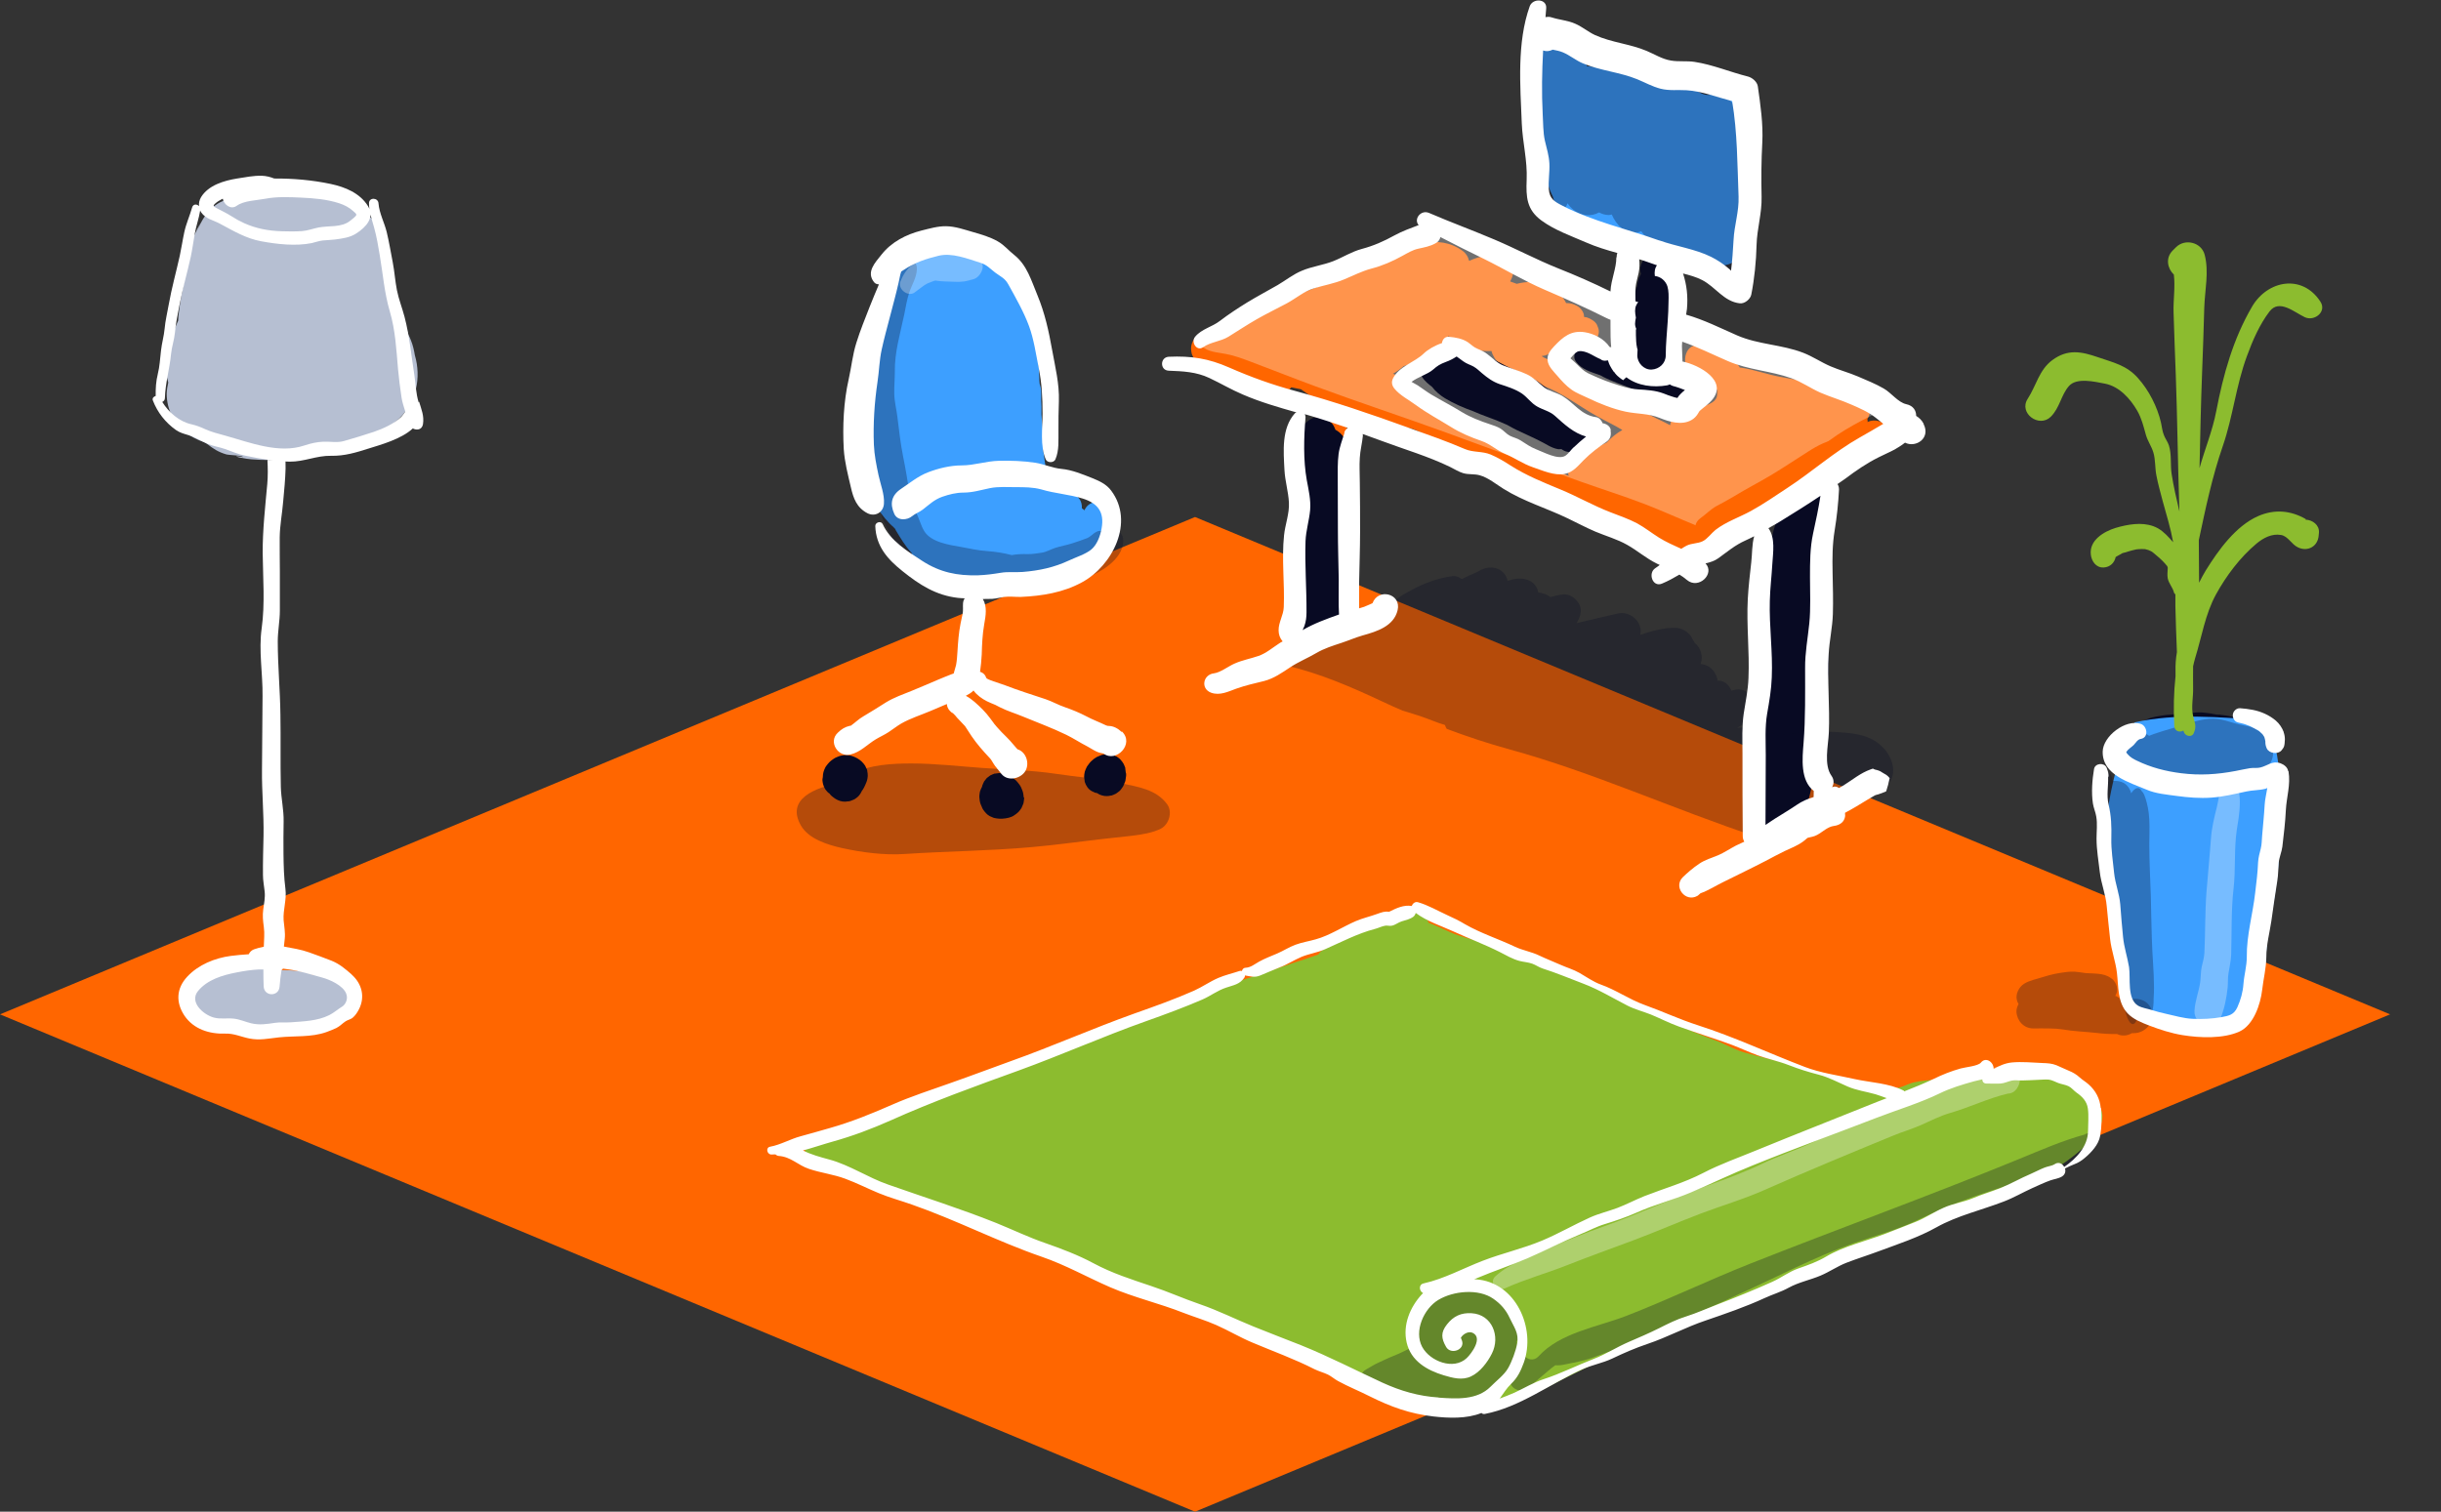 <svg xmlns="http://www.w3.org/2000/svg" id="Laag_2" data-name="Laag 2" viewBox="0 0 174.97 108.39"><rect x="0" y="0" width="174.97" height="108.39" fill="#333333" stroke="none"/><defs><style>      .cls-1, .cls-2 {        fill: #fff;      }      .cls-3 {        fill: #f60;      }      .cls-2, .cls-4 {        opacity: .3;      }      .cls-5 {        fill: #3d9fff;      }      .cls-6 {        fill: none;        stroke: #fff;        stroke-linecap: round;        stroke-linejoin: round;        stroke-width: 0px;      }      .cls-4, .cls-7 {        fill: #080a23;      }      .cls-8 {        fill: #b6bfd2;      }      .cls-9 {        fill: #8cbc2f;      }    </style></defs><g id="Laag_3" data-name="Laag 3"><g><path class="cls-5" d="M125.31,15.89c.04-.67-.16-1.31-.29-1.96-.23-1.13-.31-2.28-.43-3.42,.01-.24,.01-.48-.02-.72,.06-.88,.36-1.93-.18-2.62-.43-.56-.97-.72-1.64-.43-.71,.31-1.43-.52-1.99-.82-.88-.48-1.86-.73-2.85-.85-.8-.1-1.62-.15-2.43-.2-.18-.09-.36-.15-.54-.16-.2,0-.38,.03-.55,.09-.22-.01-.44-.03-.66-.06,.03-.61-.35-1.26-1.14-1.32-.31-.02-.62-.16-.93-.22-1.22-.22-2.07,1.26-1.18,2.07-.05,.18-.07,.38-.06,.59,.07,1.01,.03,2.03,.1,3.04,.04,.64,.09,1.29,.16,1.94,0,1.13,.11,2.25,.62,3.24,.09,.29,.17,.59,.29,.87,.2,.46,.85,.65,1.3,.53,.04-.01,.07-.04,.11-.05,.28,.06,.57,.1,.86,.19,.49,.15,.9,.51,1.36,.73,.45,.22,.94,.32,1.38,.54,.55,.27,1.04,.61,1.65,.76,.57,.14,1.14,.05,1.71,.17,.49,.1,.97,.31,1.46,.43,.27,.07,.58,.12,.83,.24-.08-.04,.3,.26,.42,.33,1.11,.62,2.25-.23,2.44-1.36,0,.01,.06-.52,.06-.57,.05-.34,.13-.67,.15-1.01Z"></path><path class="cls-3" d="M171.32,72.73l-85.66,35.66L0,72.73,85.66,37.07l85.66,35.66Z"></path><g><path class="cls-5" d="M72.47,19.82s0,.01,.01,.02c.07,.04-.11-.12-.01-.02Z"></path><g><path class="cls-5" d="M63.19,35.77c-.03-.06-.07-.09,0,0h0Z"></path><path class="cls-5" d="M79.42,36.5c-.06-.41-.55-.56-.89-.51-.43,.07-.66,.3-.8,.6-.05-.05-.11-.1-.18-.14,.02-.55-.25-.92-.79-1.08-.03-.02-.06-.05-.09-.07-.65-.31-1.17-.69-1.64-1.22-.09-.61-.17-1.22-.26-1.83,.04-.09,.06-.19,.06-.32-.02-.74-.14-1.47-.18-2.21,0-.19,0-.39,0-.58,0-.14-.01-.28-.02-.43,0-.25,.01-.49,0-.73-.02-.16-.06-.31-.11-.46-.04-.37-.02-.74-.05-1.11-.01-.16-.04-.34-.07-.52,.19-.21,.27-.47,.32-.76,.17-1.14-.22-2.23-.78-3.21-.23-.4-.48-.8-.75-1.18-.16-.23-.33-.45-.5-.67-.07-.08-.13-.17-.2-.25,0,0,0,0,0,0-.1-.06-.16-.21-.24-.31-.24-.31-.59-.51-.97-.5-.41-.37-.9-.66-1.51-.82-1.53-.41-3.23-.74-4.59,.38-1.22,1.01-2.06,2.98-2.61,4.42-.71,1.84-.45,3.83-.44,5.76,0,1.91-.06,3.88,.17,5.78,.17,1.43,.83,2.46,1.82,3.34,.02,.02,.04,.04,.05,.06,.02,.03,.03,.07,.05,.11,.31,.5,.66,1.12,1.12,1.6,.06,.21,.12,.42,.18,.59,.32,1.02,1.11,1.35,2.11,1.46,1.34,.15,2.75-.16,4.08-.3,1.5-.16,2.98-.4,4.49-.51,.45-.03,.86-.13,1.23-.28,.41,.2,.88,.07,1.2-.25,.89-.89,.99-2.72,.81-3.87Z"></path></g></g><g><path class="cls-3" d="M114.52,23.37s.01,.03,.02,.05c.03,.06,.03,.07-.02-.05Z"></path><path class="cls-3" d="M134.04,29.12c-.62-1.74-2.31-1.32-3.78-1.61-.86-.17-1.73-.33-2.6-.48-.97-.17-1.9-.53-2.87-.67-.03,0-.05,0-.08,0-.02-.03-.02-.06-.04-.08-.54-.8-1.83-1.08-2.67-1.43-1.16-.49-1.62,1.24-.79,1.86,.6,.45,1.24,.84,1.87,1.24,.02,.2,.01,.41-.03,.53-.15,.42-.68,.54-1.07,.7-.6,.25-1.14,.55-1.78,.69-.32,.1-.47,.36-.48,.62-.61-.34-1.25-.57-1.84-.97-.62-.41-1.26-.75-1.92-1.08-1.32-.67-2.54-1.55-3.86-2.22-.53-.27-1.09-.36-1.59-.68,.01,0,.02-.02,.03-.02,.16-.01,.32-.05,.45-.14,.21-.13,.4-.28,.6-.43h0c.17-.04,.35-.07,.52-.12,.23-.06,.45-.15,.65-.26,.06,0,.13,.02,.19,.02,.26,0,.56,.03,.83,0h.02s0,0,0,0c.03,0,.06,0,.08,0,.18-.01,.36-.08,.49-.23,.23-.25,.31-.64,.15-.94-.01-.03-.03-.06-.06-.15-.08-.14-.19-.24-.32-.32-.12-.08-.26-.15-.39-.19-.06-.02-.13-.02-.2-.03-.01-.1-.02-.21-.06-.3-.14-.32-.37-.49-.69-.61-.18-.07-.36-.09-.54-.09-.48-.96-1.52-1.5-2.58-1.51-.28,0-.62,.04-.96,.13-.16-.06-.31-.11-.47-.17,.08-.15,.15-.31,.19-.49,.12-.54-.16-1.2-.75-1.32-.83-.17-1.61-.01-2.35,.32-.02,0-.03-.01-.05-.02-.05-.25-.2-.5-.46-.69-.89-.64-1.84-.72-2.79-.55-.06,0-.11-.02-.17-.03-.28-.02-.51,.08-.69,.25-.77,.26-1.52,.64-2.22,1.02-.58,.22-1.15,.5-1.73,.76-1.28,.57-2.57,1.06-3.87,1.55-1.11,.42-2.11,1.11-3.24,1.5-.76,.26-1.43,.41-1.97,.89-.28-.15-.61-.12-.88,.14-.24,.03-.47,.07-.7,.14-.51,.17-.99,.48-1.15,1.02-.07,.22-.05,.45,0,.67,0,.03,.02,.06,.03,.09,.08,.21,.2,.4,.36,.55,.45,.42,1.03,.6,1.57,.87,.94,.46,1.82,1,2.81,1.34,.46,.16,.96,.24,1.44,.14,.21-.04,.42-.13,.6-.25,.14-.09,.25-.2,.33-.31,.23,.04,.46,.09,.69,.14,.38,.26,.75,.52,1.14,.79,1.19,.84,2.52,.88,3.85,1.34,.61,.21,1.15,.44,1.79,.51,.6,.07,1.15,.11,1.69,.4,.59,.31,1.22,.64,1.74,1.05,.52,.41,.95,.88,1.58,1.13,1.33,.54,2.57,1.36,3.88,1.97,1.47,.68,2.95,1.3,4.45,1.89,1.34,.53,2.64,1.37,4.04,1.73,.44,.11,.83-.06,1.09-.35,.1,.05,.21,.1,.31,.15,.65,.35,1.21,.91,1.95,1.07,.55,.12,1.01-.05,1.36-.37,.27,0,.55-.02,.85-.09,.72-.17,1.07-1.07,.69-1.7-.16-.27-.4-.48-.66-.67,0,0,.02,0,.03-.01,.54-.32,1.08-.63,1.61-.96,.19-.04,.37-.09,.52-.15,1.13-.49,2.18-.91,3.24-1.56,.97-.59,2.04-1.17,3.09-1.61,.88-.36,1.78-.69,2.23-1.6,.13-.25,.19-.55,.13-.83,.18-.29,.26-.65,.16-.94Zm-18.83,2.58c-.58,.34-1.15,.46-1.75,.75-.68,.32-1.21,.91-1.02,1.67-.83-.34-1.66-.69-2.48-1.06-1.32-.6-2.57-1.36-3.89-1.95-.55-.24-.94-.68-1.43-1.03-.54-.39-1.16-.72-1.76-1.03-.69-.35-1.39-.44-2.09-.55,.28-.61,.1-1.47-.68-1.61-.09-.02-.17-.06-.26-.09,.27-.15,.53-.34,.77-.55,.08-.02,.15-.04,.23-.07,.8-.32,1.49-.96,2.32-1.18,.47-.12,.67-.53,.66-.94,.55,.89,2.1,1.16,3.08,1.11,.09,.35,.29,.65,.55,.9,.1,.1,.21,.19,.31,.29,.02,.02,.06,.07,.09,.1,0,0,0,.01,.01,.02,.22,.37,.72,.6,1.14,.46,.08-.03,.16-.07,.23-.11,.39,.35,.81,.65,1.31,.82,1.41,.49,2.62,1.47,3.92,2.19,.6,.34,1.23,.63,1.82,.99-.42,.24-.78,.53-1.09,.87Z"></path></g><path class="cls-2" d="M129.76,32.68c.26-.22,.53-.44,.79-.65,1.45-1.19,3.09-2.01,4.78-2.79-.23-.32-.58-.57-.95-.62-3.4-.45-6.47-2.14-9.68-3.27-1.54-.54-3.04-1.28-4.56-1.88-1.51-.6-2.98-1.28-4.49-1.86-.83-.32-1.68-.56-2.49-.93-.85-.39-1.67-.86-2.51-1.27-1.47-.73-3.05-1.28-4.55-1.94-1.75-.77-3.27-.62-4.99,.19-1.4,.66-2.82,1.27-4.24,1.89-1.7,.74-3.49,1.38-5.12,2.27-.89,.48-1.84,.92-2.76,1.34-.45,.2-.88,.5-1.33,.77-.59-.18-1.21-.06-1.56,.52-.05,.08-.07,.18-.09,.28,.04,.03,.07,.04,.11,.07,.45,.45,1.16,.46,1.75,.58,.64,.12,1.24,.35,1.85,.58,1.49,.56,2.97,1.15,4.46,1.7,3.16,1.17,6.36,2.22,9.52,3.37,3.19,1.16,6.37,2.35,9.57,3.49,1.54,.55,3.11,1.04,4.64,1.63,1.24,.48,2.45,1.03,3.67,1.53,2.55-1.59,4.99-3.34,7.64-4.74,.17-.09,.36-.17,.53-.26Z"></path><path class="cls-3" d="M133.29,30.9c.12-.35,.16-.25-.05-.12-.12,.07-.24,.14-.36,.2-.28,.15-.55,.3-.83,.44-.03,.01-.06,.03-.09,.04-.04,0-.07,0-.1,0-.87,.11-1.54,.46-2.27,.93-.87,.55-1.73,1.13-2.61,1.66-.89,.53-1.81,1-2.69,1.54-.41,.25-.83,.47-1.26,.7-.43,.24-.75,.59-1.15,.87-.73,.53-.3,1.62,.61,1.45,.45-.08,.71-.37,1.08-.6,.4-.25,.86-.39,1.28-.6,.05-.02,.09-.05,.14-.07,.32,.37,.88,.55,1.39,.3,.71-.34,1.3-.86,1.95-1.31-.04,.27-.08,.55-.11,.82-.73,.8-.8,2.02-.92,3.09-.09,.77-.23,1.54-.29,2.31-.07,.9,.02,1.8-.03,2.7-.1,1.71-.21,3.38-.21,5.1,0,.91,.07,1.86-.05,2.77-.11,.82-.42,1.57-.39,2.4,.03,.85,1.22,1.56,1.86,.8,.41,1.01,2.08,.93,2.07-.34,0-.74-.12-1.42-.2-2.16-.07-.68,.07-1.38,.13-2.06,.03-.44,.04-.88,.06-1.32,.15-1.45,.12-2.91-.04-4.36-.04-.75-.09-1.5-.16-2.24,.03-1.2,.23-2.39,.38-3.58,.13-1.06,.36-2.47-.34-3.36,0,0-.02,0-.02-.02-.03-.25-.04-.5-.08-.76-.04-.25-.21-.41-.42-.5,.25-.14,.49-.3,.72-.48,.37-.29,.69-.62,1.08-.89,.75-.52,1.64-.82,2.43-1.26,.64-.35,1.38-.79,1.59-1.53,.38-1.33-1.63-1.86-2.06-.57Z"></path><path class="cls-3" d="M96.6,35.27c-.02-.38-.05-.76-.08-1.14,.02-.51,.03-1.04,.01-1.55,.08-.51,.17-1.03,.1-1.55-.06-.49-.35-.89-.8-.99-.57-.59-1.75-.35-1.94,.51-.41,1.85-.42,3.8-.25,5.67,.07,.75,.1,1.49,.12,2.24-.37,1.11,.1,2.47,.07,3.61,.05,1.45,2.26,1.46,2.26,0,0-.14,0-.28,0-.42,.23-.18,.4-.44,.39-.81-.04-1.76,0-3.51,.02-5.27,.06-.09,.11-.19,.11-.31Z"></path><path class="cls-4" d="M125.5,11.74c-.04-1.08-.42-2.06-.75-3.08-.15-.48-.34-.97-.65-1.37-.34-.43-.74-.6-1.23-.82-.47-.21-.94-.45-1.45-.55-.46-.09-.92-.03-1.37-.12-.27-.44-.85-.67-1.34-.54-.04,0-.06,.03-.09,.04-.03-.01-.06-.02-.09-.03-.27-.1-.53-.15-.78-.18-.11-.07-.22-.13-.33-.15-.29-.07-.52-.04-.74,.02-.45-.08-.87-.32-1.3-.47-.56-.19-1.07-.38-1.67-.4-.07,0-.13,0-.2,0-.25-.16-.54-.22-.83-.18-.5-.27-.89-.44-1.47-.54-.59-.1-1.1,.08-1.44,.59-.49,.74-.34,1.72-.43,2.57-.11,1.06,.05,2.11,.22,3.16,.15,.93-.02,1.85,.08,2.77,.05,.47,.13,.95,.19,1.42-.05-.33,.05,.37,.07,.45,.05,.2,.11,.39,.22,.56,.6,.93,1.87,.69,2.23-.29,0,0,0-.02,0-.03,.12,.17,.26,.33,.43,.47,.54,.45,1.28,.51,1.84,.19,.2,.11,.42,.18,.7,.19,.08,0,.13-.03,.21-.04,.32,.74,.93,1.4,1.8,1.29,.11-.01,.21-.05,.31-.09,.41,.59,1.08,.93,1.76,.91,.09,.16,.16,.33,.27,.46,.52,.62,1.2,.82,1.83,.67,.18,.46,.43,.86,.82,1.11,.99,.64,1.84,.02,2.28-.84,.24-.14,.44-.36,.53-.64,.31-.97,.24-2.06,.24-3.07,0-1.15,.18-2.31,.13-3.46Z"></path><g><path class="cls-7" d="M120,21.73s.01-.08,0-.2c0,0,0,0,0,0,0,.06,0,.13,0,.2Z"></path><path class="cls-7" d="M120.58,26.59c-.06,0-.12-.02-.18-.04-.01,0,0,0-.01,0-.11-.06-.22-.12-.33-.18-.06-.03-.11-.05-.17-.07,.01-.04,.04-.07,.05-.11,.11-.43,.05-.88,.05-1.32,0-.47,0-.94,0-1.41,0-.47,0-.95,0-1.42,0-.1,0-.21,0-.32,0,.03-.02-.02,0-.13,0-.02,0-.04,0-.06,0,0,0-.02,0-.03,0,0,0,.01,0,.02,.08-.52,.17-1.04,.16-1.57-.02-.87-.46-1.73-1.44-1.76-.57-.01-1.06,.45-1.13,1-.02,.17,0,.32,.04,.47,0,.02-.02,.03-.03,.04-.14,.27-.21,.55-.25,.85,0,0,0,0,0,0-.01,.03-.03,.06-.05,.1-.09,.31-.06,.55-.11,.81-.11,.61-.15,1.39-.23,1.91-.1,.64-.17,1.39-.07,2.08-.23-.07-.47-.15-.7-.23-.34-.12-.54-.25-.89-.34-.14-.04-.28-.06-.42-.08-.05,0-.27-.04-.29-.04-.03,0-.12-.03-.13-.04-.33-.07-.66-.03-.97,.08-.03,0-.05,.01-.07,.02-.05,.02-.1,.02-.14,.04h.04c-.38,.22-.64,.68-.33,1.09,.41,.55,1.09,.73,1.71,.95-.1-.04,0,0,.04,.02,.07,.04,.15,.08,.22,.12,.15,.08,.3,.14,.45,.21,.37,.16,.75,.3,1.12,.44,.32,.12,.63,.25,.94,.37,.38,.15,.76,.18,1.16,.25,0,0,0,0,0,0,0,0,0,0,.03,.01,.02,0,.06,.02,.09,.03,.03,.01,.05,.03,.06,.03,.06,.03,.12,.07,.18,.1,.3,.17,.62,.34,.96,.39,.61,.1,1.31-.16,1.47-.83,.13-.57-.17-1.36-.83-1.47Z"></path></g><path class="cls-7" d="M113.72,30.68c-.1-.18-.24-.32-.36-.48-.2-.24-.45-.33-.7-.33-.27-.42-.6-.82-.88-1.13-.67-.75-1.46-1.42-2.37-1.85-.39-.18-.8-.34-1.19-.52-.48-.22-.92-.51-1.41-.69-.51-.19-1.07-.26-1.62-.19-.48,.06-.84,.07-1.32,0-.3-.04-.55-.02-.77,.07-.41-.06-.79,.02-1.06,.37-.24,.32-.31,.79-.08,1.14,.19,.28,.43,.47,.68,.66,.26,.34,.61,.63,.94,.83,.63,.38,1.33,.68,2.03,.93,.3,.13,.6,.26,.92,.37,.51,.18,1,.38,1.49,.6,.31,.17,.62,.35,.95,.49,.38,.17,.74,.35,1.11,.52,.09,.05,.19,.1,.28,.14,.43,.2,.81,.5,1.29,.59,.09,.02,.18,0,.27,0,.14,.1,.29,.18,.47,.2,.49,.07,.94,0,1.25-.43,.29-.39,.33-.89,.09-1.32Z"></path><path class="cls-7" d="M131.01,42.72c0-.69,0-1.38-.03-2.07-.03-.7-.19-1.52-.09-2.22,.13-.85,.49-1.69-.06-2.52-.69-1.04-1.97-.72-2.67,.1-.61,.72-.94,1.54-1.12,2.4-.49,.6-.54,1.55-.57,2.29-.05,.93,.07,1.83,.23,2.73-.13,1.28-.43,2.53-.47,3.82-.04,1.34,.04,2.67-.02,4-.06,1.3-.1,2.62-.09,3.92,0,.27-.01,.55,0,.82,0,.1,.08,.8,.11,.76-.03,.52-.21,1.04-.28,1.57,0,.06-.04,.11-.04,.18,0,.06,0,.12,0,.18,0,1.4,1.92,1.53,2.33,.42,.46-.16,.88-.56,1.1-1.02,.6-1.25,.68-2.87,.9-4.22,.39-2.43,1-5.05,.82-7.52-.09-1.2-.04-2.42-.04-3.62Z"></path><path class="cls-7" d="M96.9,33.81c-.12-.34-.23-.7-.29-1.06-.05-.33-.02-.66-.11-.98-.13-.45-.41-.76-.78-.96-.07-.19-.16-.4-.35-.55-.4-.34-.99-.49-1.46-.19-1.11,.7-1.18,2.39-1.18,3.57,0,1.36-.07,2.71-.07,4.07,0,1.31-.24,2.61-.05,3.91,.17,1.15-.24,2.25-.26,3.4,0,.01,0,.02,0,.04,0,.02,0,.05,0,.07,.01,1.55,2.41,1.55,2.41,0,0,0,0,0,0-.01,.17,.05,.35,.06,.53-.02,1.13-.47,1.05-1.45,1.23-2.48,.13-.72,.33-1.41,.44-2.14,.11-.77,.17-1.53,.23-2.3,.11-1.5,.19-2.92-.29-4.37Z"></path><path class="cls-7" d="M161.25,51.88c-.58-.4-1.47-.56-2.15-.64-.06,0-.13,0-.19,0-.29-.06-.59-.11-.89-.14-.26-.03-.51-.03-.77,0-.13,.02-.26,.04-.39,.05,0,0,0,0-.06,0-.15,0-.3-.01-.45,0-.19,0-.39,.04-.58,.07,0,0-.03,0-.06,.01-.05,0-.13,0-.15,.01-.34,.02-.68,.08-1.02,.14-.74,.14-1.45,.51-1.71,1.27-.08,.23-.08,.5-.04,.78-.14,.12-.24,.26-.29,.44-.03,.09-.07,.47-.04,.23-.05,.34,0,.66,.3,.88,.25,.19,.65,.26,.93,.07,.01,0,.02-.02,.03-.03,.01-.01,.02-.02,.04-.03,.02,0,.02,0,.06,0,0,0,0,0,.01,0,.3,.13,.64,.19,.99,.23,.08,0,.15,.02,.23,.02,.01,0,.03,0,.05,0-.2,0,.08,.01,.14,.02,.07,.01,.14,.02,.21,.03,.17,.02,.33,.05,.5,.08,.65,.1,1.32,.19,1.98,.24,.26,.02,.52-.04,.79-.04,.31,0,.6,.04,.91,0,.82-.1,1.32-.57,1.81-1.19,.3-.38,.57-.79,.57-1.29,0-.53-.33-.94-.74-1.22Z"></path><path class="cls-7" d="M62.17,55.26c-.01-.06-.04-.12-.07-.17-.03-.06-.05-.12-.08-.18-.15-.23-.35-.42-.59-.55-.24-.13-.54-.24-.82-.22-.12,0-.25,.02-.36,.05-.02,0-.05,.01-.07,.02-.13,.05-.28,.1-.4,.18-.12,.08-.25,.17-.35,.28-.08,.08-.15,.18-.22,.27-.02,.03-.03,.05-.05,.08-.12,.25-.17,.4-.18,.68,0,0,0,.01,0,.02-.01,.07-.03,.14-.03,.2,.02,.23,.05,.36,.15,.57,.05,.11,.13,.2,.21,.29,.04,.05,.1,.08,.15,.12,.01,.01,.02,.03,.03,.04,.04,.05,.07,.09,.12,.13,.2,.17,.36,.28,.61,.36,.12,.04,.24,.05,.36,.05,.06,0,.12-.01,.18-.02,.06,0,.13-.01,.19-.03,.05-.01,.16-.07,.15-.06,.07-.03,.11-.04,.16-.07,.09-.06,.19-.13,.27-.21,.13-.14,.19-.26,.26-.4,.02-.03,.04-.05,.06-.08,.05-.07,.08-.15,.12-.22,.02-.04,.04-.09,.06-.13,.11-.25,.15-.35,.17-.63,0-.12-.01-.25-.04-.37Z"></path><path class="cls-7" d="M73.38,57.19c0-.11-.03-.22-.04-.32-.03-.15-.1-.3-.16-.44-.07-.14-.18-.27-.28-.39-.1-.12-.24-.22-.36-.31-.03-.02-.05-.04-.08-.05-.11-.06-.23-.11-.35-.15,.09,.04,.18,.07,.27,.11-.02-.01-.04-.02-.06-.03-.09-.04-.19-.09-.29-.12-.01,0-.02,0-.04-.01-.02,0-.04,0-.06-.01-.02,0-.29-.04-.31-.04-.02,0-.3,.04-.31,.04,0,0-.02,0-.03,0,0,0,0,0,0,0-.02,0-.26,.11-.28,.12,0,0-.01,0-.02,.01,0,0,0,0,0,0,0,0-.23,.18-.24,.18,0,0,0,0-.01,.01-.03,.03-.17,.21-.19,.24-.03,.05-.05,.12-.07,.15-.03,.07-.05,.11-.07,.17,0,0,0,.02,0,.05,0,0,0,0,0,0,0,.02-.02,.03-.03,.05-.04,.09-.09,.19-.12,.28,0,.01,0,.03-.01,.04-.02,.09-.03,.2-.04,.29,0,.03,0,.07,0,.1,.01,.15,.03,.32,.08,.47,.04,.11,.09,.22,.14,.33,.01,.03,.03,.06,.05,.09,.13,.18,.27,.36,.48,.47,.09,.04,.18,.08,.28,.12,.01,0,.03,0,.04,.01,.12,.03,.24,.04,.36,.05,.07,0,.14,0,.22,0,.16-.01,.31-.03,.46-.07,.14-.04,.28-.09,.4-.18,.1-.07,.19-.13,.28-.22,.01-.01,.02-.02,.03-.03,.07-.08,.13-.16,.19-.25,0-.01,.01-.02,.02-.04,.04-.09,.08-.19,.12-.28,.01-.03,.02-.06,.02-.08,.02-.1,.03-.21,.04-.31,0-.01,0-.03,0-.04,0-.01,0-.03,0-.04Z"></path><path class="cls-7" d="M80.7,55.43c-.01-.11-.03-.21-.04-.32,0-.01,0-.03,0-.04,0-.01,0-.03-.01-.04-.03-.1-.08-.19-.12-.28-.05-.1-.15-.21-.21-.28-.07-.09-.19-.16-.27-.22,0,0-.02-.01-.03-.02,0,0-.01,0-.02,0-.09-.04-.19-.09-.28-.12,0,0-.02,0-.03,0-.05-.01-.15-.02-.16-.02-.01,0-.11-.02-.16-.02-.12,0-.24,.02-.36,.05-.03,0-.05,.01-.07,.02-.11,.04-.23,.09-.33,.14-.13,.07-.25,.17-.36,.27-.12,.1-.21,.24-.3,.36-.02,.03-.04,.05-.05,.08-.05,.11-.11,.22-.14,.33-.03,.12-.05,.25-.05,.37,0,0,0,.01,0,.02s0,0,0,.01c.01,.1,.03,.2,.04,.29,0,.01,0,.03,0,.04,.09,.28,.25,.54,.52,.68,.04,.02,.09,.04,.13,.06,.05,.03,.09,.05,.15,.06,.03,0,.05,0,.08,.01,0,0,.02,.01,.03,.02,.18,.13,.47,.21,.69,.2,.08,0,.21-.02,.28-.04,0,0,.02,0,.03,0,.01,0,.02,0,.04-.01,.04-.02,.2-.07,.28-.12,0,0,.01,0,.02-.01,.07-.05,.16-.12,.23-.17,.09-.07,.17-.2,.22-.27,.02-.03,.04-.06,.06-.09,.04-.09,.08-.19,.12-.28,0-.02,.01-.03,.02-.05,0-.02,.01-.05,.02-.07,.02-.11,.03-.23,.05-.35,0-.03,0-.06,0-.08,0-.03,0-.06,0-.08Z"></path><path class="cls-5" d="M163.35,54.87s0-.06-.01-.09c0,0,0,0-.01,0,0-.03-.02-.06-.03-.09-.03-.17-.05-.36-.08-.53-.06-.32-.15-.57-.25-.77-.02-.07-.02-.14-.04-.21-.2-.69-.47-1.19-.78-1.55-3.05-.2-6.16-.5-9.12,.16-.03,.04-.07,.08-.1,.12-.4,.55-.62,1.35-.9,2.17-.47,1.38-.79,2.87-1.02,4.46,.1,.14,.18,.31,.19,.53,.08,1.97,.19,3.93,.3,5.9,.3,2.62,.81,5.21,1.43,7.77,1.09,.32,2.19,.57,3.26,.75,1.01,.17,2.02,.28,3.03,.38,.07-.11,.15-.22,.22-.34,.25-.19,.5-.37,.72-.68,.21-.28,.38-.64,.54-1.03,.34,.79,.94,.99,1.2-.27,.25-1.2,.48-2.56,.6-3.86,.02-.26,.03-.53,.05-.79,.14-.62,.26-1.27,.37-1.9,.31-1.77,.49-3.61,.55-5.5,.03-.9,.07-1.8,.09-2.7,.01-.78-.08-1.37-.22-1.93Z"></path><path class="cls-4" d="M153.77,57.2c-.07-.25-.16-.39-.25-.47-.21-.4-.52-.22-.76,.15-.02-.06-.03-.11-.05-.17-.27-.63-.75-.7-1.05-.72-.07,0-.14,0-.21,0-.08-.37-.21-.65-.36-.59-.11,.04-.19,.1-.28,.26-.13,.24-.17,.84-.1,1.31-.02,.12-.04,.26-.04,.43,0,1.02,.14,2.09,.24,3.1,.12,1.19,.18,2.4,.29,3.6,.11,1.19,.23,2.4,.4,3.55,.08,.55,.15,1.11,.23,1.67,.04,.27,.07,.53,.1,.8,.03,.32,0,.37,.04,.04-.08,.63,.04,1.16,.2,1.4,.09,.64,.22,1.29,.43,1.64,.25,.42,.53,.25,.64-.39,.12,.24,.26,.41,.43,.4,.03,0,.06-.01,.09-.02,.2,.2,.42,.09,.48-.49,0-.03,0-.06,0-.09,.09-.25,.14-.58,.13-1.01,.08-1.05-.03-2.29-.09-3.39-.07-1.34-.07-2.62-.11-3.95-.04-1.23-.11-2.48-.11-3.7,0-.6,.03-1.18,0-1.8-.04-.66-.13-1.05-.28-1.56Z"></path><path class="cls-4" d="M161.68,52.26c-.37-.18-.78-.23-1.18-.32-.42-.1-.83-.25-1.25-.34-.79-.17-1.6,.01-2.36,.26-.84,.27-1.7,.49-2.54,.78-.1,.04-.2,.08-.3,.12-.33-.26-.82-.31-1.18-.15-.47,.21-.68,.6-.74,1.1-.03,.24,.02,.46,.11,.66-.18,.58,.47,1.1,1.04,.95,.19,.1,.38,.19,.56,.26,.72,.3,1.51,.41,2.28,.42,.72,0,1.44,.05,2.15,.03,.78-.03,1.58-.1,2.36-.18,.76-.08,1.69-.45,2.1-1.13,.58-.96-.18-2.02-1.06-2.44Z"></path><path class="cls-4" d="M83.67,57.68c-.78-1.09-2.12-1.26-3.35-1.53-1.53-.33-3.1-.43-4.65-.67-1.74-.26-3.54-.29-5.29-.42-1.67-.12-3.39-.32-5.06-.32-1.36,0-2.97,.09-4.2,.71-.34,.17-.62,.4-.83,.66-1.88,.35-3.97,1.18-2.88,3.08,.55,.96,1.9,1.38,2.92,1.61,1.44,.32,3.06,.53,4.53,.43,3.02-.2,6.05-.22,9.07-.49,1.6-.14,3.2-.36,4.8-.55,.82-.1,1.63-.17,2.45-.27,.65-.08,1.46-.21,2.04-.51,.57-.3,.84-1.19,.45-1.73Z"></path><path class="cls-4" d="M135.05,53.69c-.86-.98-2-1.1-3.24-1.19-1.47-.11-2.97,.01-4.45,.23-.8-.64-1.84-.58-2.84-.55,.24-.14,.48-.28,.71-.44,1.28-.87,.25-2.76-1.12-2.21-.14-.35-.41-.65-.8-.72-.07-.01-.13,0-.19,0-.05-.37-.25-.73-.57-.97-.19-.14-.42-.2-.65-.23,.2-.53,.02-1.16-.42-1.51-.04-.07-.07-.15-.13-.21-.19-.46-.63-.83-1.19-.87-.83-.05-1.76,.23-2.59,.5,.23-.88-.7-1.75-1.61-1.53-.98,.23-1.97,.45-2.95,.69,.15-.25,.27-.51,.3-.82,.07-.62-.63-1.3-1.24-1.24-.32,.03-.63,.11-.94,.19-.24-.19-.54-.29-.87-.33-.06-.4-.33-.77-.84-.93-.42-.13-.89-.06-1.35,.1-.12-.57-.65-1.06-1.45-.94-.26,.04-.49,.16-.71,.29-.39,.16-.76,.34-1.13,.52-.2-.14-.42-.24-.66-.21-1.3,.17-2.44,.67-3.57,1.35-.65,.39-1.45,1.13-1.7,1.94-1.73,.51-3.43,1.14-5.05,1.86-.21,.09-.33,.26-.38,.44-.2,.11-.39,.23-.57,.35-.23,.14-.44,.3-.63,.47,2.41,.57,4.68,1.55,6.93,2.61,.46,.22,.92,.42,1.38,.62,.75,.22,1.5,.46,2.23,.75,.27,.11,.54,.2,.81,.28,.03,.1,.08,.19,.13,.28,1.44,.54,2.9,1.03,4.43,1.45,6.09,1.67,11.84,4.32,17.82,6.3,.54-.23,1.09-.47,1.65-.67,1.28-.45,2.54-.93,3.84-1.35,1.18-.38,2.32-.76,3.4-1.37,1.23-.69,1.01-2.03,.2-2.96Z"></path><path class="cls-4" d="M153.94,71.95c-.31-.28-.75-.4-1.15-.3,0,0,0,0,0,0-.07,0-.13-.01-.2-.01-.13,0-.28,.03-.43,.06-.01,0-.02-.02-.03-.02-.05-.03-.1-.05-.16-.08-.09-.05-.17-.11-.25-.16-.03-.02-.07-.02-.1-.03,.09-.15,.15-.32,.14-.48-.01-.25-.12-.49-.29-.67,0,0,0,0,.01,0-.02-.03-.05-.03-.08-.06-.04-.03-.07-.06-.11-.08-.49-.37-1.23-.3-1.81-.35,0,0,0,0,0,0-.14-.02-.27-.04-.41-.06-.12-.02-.24-.03-.36-.04-.35-.02-.71,.04-1.05,.09-.55,.08-1.08,.25-1.61,.41-.42,.12-.94,.25-1.23,.6-.29,.37-.38,.82-.13,1.22-.09,.17-.16,.35-.15,.55,.03,.65,.53,1.2,1.2,1.2,.38,0,.77-.01,1.15,0,.34,0,.73,.03,.96,.07,.8,.14,1.61,.16,2.41,.25,.5,.06,.99,.09,1.49,.08,.34,.17,.75,.13,1.06-.06,.04,0,.08,0,.11,0,.53,0,.9-.25,1.22-.66,.31-.4,.17-1.12-.19-1.45Z"></path><path class="cls-4" d="M78.97,38.06c-.12,0-.24,0-.35,.06-.27,.12-.43,.36-.71,.47-.35,.13-.7,.26-1.06,.37-.41,.13-.83,.2-1.23,.33-.33,.11-.61,.29-.96,.34-.32,.04-.66,.11-.99,.1-.4-.01-.76,0-1.15,.07-.61-.16-1.16-.24-1.79-.29-.64-.04-1.2-.18-1.83-.29-.85-.15-2.14-.33-2.64-1.12-.27-.43-.37-.96-.63-1.4-.22-.36-.36-.7-.42-1.14-.13-.97-.29-1.91-.48-2.85-.19-.94-.29-1.9-.41-2.85-.07-.56-.21-1.06-.22-1.64-.01-.53,.04-1.03,.04-1.55-.02-1.44,.39-2.75,.68-4.14,.11-.54,.18-1.03,.36-1.57,.19-.57,.52-1.05,.54-1.66,.04-.95-1.2-.7-1.33-.1-.17,.51-.48,.99-.68,1.5-.23,.59-.33,1.22-.59,1.79-.61,1.35-.82,2.73-.99,4.19-.07,.57-.16,1.14-.21,1.72-.06,.74,.11,1.36,.2,2.08,.15,1.17,.28,2.33,.58,3.46,.29,1.1,.14,2.21,.58,3.29,.22,.54,.51,1,.73,1.55,.24,.61,.65,1.15,1.16,1.57,.52,.43,1.17,.56,1.77,.84,.63,.3,1.23,.25,1.88,.42,.71,.18,1.36,.22,2.08,.27,.85,.06,1.6,.37,2.47,.35,.8-.01,1.56,.04,2.37-.03,.82-.07,1.39-.49,2.14-.78,1.05-.41,2.52-1.27,2.63-2.53,.08-.93-.88-1.17-1.51-.79Z"></path><path class="cls-9" d="M150.3,79.23s-.05-.04-.06-.05c-.01-.03-.02-.05-.04-.08-.14-.25-.29-.44-.54-.59-.43-.26-.78-.59-1.23-.85-.38-.22-.73-.52-1.15-.67-.02,0-.08-.03-.13-.04-.06-.04-.12-.08-.14-.08-.31-.15-.69-.22-1.03-.23-.52-.02-1.07,.1-1.6,.13-.64,.03-1.29,.05-1.93,.13-1.2,.15-2.37,.42-3.58,.5-.56,.04-1.09,.08-1.64,.2-.4,.08-.73,.29-1.13,.39-1.2,.3-2.74-.16-3.87-.57-2.35-.85-4.82-1.28-7.23-1.97-.56-.16-1.08-.45-1.61-.68-.64-.27-1.31-.49-1.95-.77-1.11-.49-2.21-.96-3.31-1.47-2.39-1.11-4.76-2.3-7.21-3.26-1.29-.51-2.61-.95-3.9-1.44-1.02-.39-2.13-.57-3.11-1.01-.5-.22-1-.47-1.51-.66-.12-.46-.54-.83-1.15-.69-.2,.05-.39,.13-.57,.23-.4,.16-.85,.27-1.25,.4-.62,.2-1.23,.43-1.82,.7-.94,.42-2.09,.74-2.9,1.39-.1,.08-.16,.16-.21,.25-.5,.17-1,.35-1.51,.51-1.46,.48-2.92,.98-4.38,1.47-1.4,.48-2.72,1.17-4.09,1.73-2.74,1.12-5.58,2-8.37,2.97-1.53,.54-3.08,.92-4.58,1.58-1.45,.64-2.99,1.17-4.51,1.63-1.49,.46-2.91,1.16-4.41,1.62-.72,.22-1.44,.49-2.13,.79-.4,.18-.85,.42-1.28,.62,0,0-.02,0-.03,0-1.51-.46-2.15,1.9-.65,2.35,2.51,.76,4.92,1.67,7.3,2.77,2.54,1.17,5.17,1.86,7.81,2.73,2.55,.84,5.12,1.55,7.54,2.72,2.43,1.18,4.99,1.99,7.46,3.09,2.6,1.15,5.21,2.28,7.76,3.51,1.21,.58,2.33,1.11,3.63,1.46,1.31,.36,2.48,.96,3.86,1.04,2.52,.16,5.03-.54,7.26-1.71,1.03-.54,2.09-1.04,3.13-1.56,1.32-.65,2.63-1.18,4.01-1.71,2.36-.92,4.66-2,6.98-3.02,2.48-1.08,4.97-2.12,7.4-3.31,2.4-1.17,4.98-1.94,7.51-2.82,1.2-.42,2.41-.79,3.6-1.24,.5-.19,1.01-.4,1.5-.62,.55-.25,.97-.67,1.5-.96,1.01-.55,1.87-1.17,2.71-1.96,.66-.62,1.76-2.05,.81-2.92Z"></path><path class="cls-4" d="M149.45,81.34c-1.61,.44-3.18,1.13-4.72,1.76-6.38,2.62-12.87,4.97-19.29,7.51-3,1.19-5.92,2.6-8.92,3.76-2.04,.78-4.71,1.19-6.24,2.88-.34,.37-.79,.24-1.04-.06-.37,.38-.72,.79-.94,1.26-.27,.58,.05,1.22,.72,1.25,.02,0,.05,0,.07,0,.3,.01,.54-.15,.67-.38,.48-.41,.96-.82,1.44-1.22,.02-.02,.18-.13,.28-.21,.25,.02,.49-.01,.74-.07,.76-.15,1.43-.27,2.16-.56,.78-.3,1.58-.54,2.36-.85,1.35-.53,2.51-1.46,3.88-1.9,1.42-.46,2.74-1.14,4.09-1.75,2.72-1.22,5.36-2.64,8.17-3.63,1.52-.53,3.07-.93,4.54-1.64,1.34-.64,2.68-1.21,4.08-1.7,1.71-.6,3.43-1.12,5.16-1.63,.76-.22,1.43-.61,2.15-.93,.73-.33,1.28-.5,1.55-1.33,.12-.35,.09-.65-.03-.9-.31,.15-.64,.25-.89,.32Z"></path><path class="cls-4" d="M108.99,95.17c-.02-.82-.69-1.64-1.36-2.05-.61-.37-1.57-.64-2.29-.65-.2,0-.41,.08-.6,.07,.16-.02,.19-.03,.1-.02-.13,0-.26,.02-.38,.05-.28,.06-.58,.17-.85,.26-1.46,.51-2.33,2.08-1.86,3.56-.06,.01-.12,.02-.18,.05-.48,.2-1.13,.57-1.71,.79-.36,.14-.69,.31-1.05,.47-.32,.14-.59,.33-.89,.49-.68,.36-.31,1.42,.38,1.4h0s.02,0,.02,0c.06,0,.11,0,.18-.02,.06-.02,.1-.03,.16-.05,.16-.04,.32-.09,.48-.15,.11-.03,.25-.03,.37-.04,.33,.5,1.16,.77,1.7,.94,1.09,.35,2.08,.52,3.23,.34,.49-.08,.96-.24,1.43-.39,.22,0,.45-.06,.7-.16,0,0,0,0,0,0,0,0,0,0,0,0,0,0,0,0,0,0,.05-.02,.13-.05,.26-.11,.09-.04,.18-.08,.26-.14,.24-.15,.48-.35,.67-.57,.22-.25,.4-.53,.5-.85,.05-.16,.05-.33,.08-.49,.01-.01,.06-.13,.07-.15,.06-.13,.11-.27,.16-.41,.04-.1,.04-.11,0-.03-.06,.15-.03,.06,.11-.26,.08-.28,.09-.58,.03-.86,.16-.31,.27-.62,.27-.98Z"></path><path class="cls-2" d="M143.59,76.39c-1.24,.26-2.37,.87-3.57,1.28-1.09,.37-2.12,.76-3.18,1.24-2.38,1.07-4.82,2.01-7.18,3.12-1.08,.5-2.21,.86-3.28,1.38-1.27,.61-2.61,1.11-3.94,1.58-2.52,.89-4.94,2.05-7.47,2.94-1.41,.5-2.79,1.05-4.16,1.66-1.23,.55-2.61,1-3.62,1.92-.5,.45,.13,1.11,.67,.87,1.45-.66,3-1.08,4.48-1.67,1.57-.62,3.16-1.19,4.74-1.78,1.63-.61,3.23-1.31,4.86-1.93,1.51-.57,3.06-1.02,4.54-1.68,3.02-1.34,6.07-2.6,9.13-3.86,.69-.29,1.42-.5,2.1-.8,.7-.31,1.37-.66,2.11-.87,1.38-.4,2.73-1.06,4.11-1.38,1.1-.01,1.33-2.36-.36-2.01Z"></path><g><path class="cls-2" d="M68.9,18.13s.07-.02,0,0h0Z"></path><path class="cls-2" d="M70.44,19.08c-.02-.54-.44-1.02-1.01-1.01-.16,0-.32,.03-.47,.06-.05,0-.1,.01-.14,.02,.04-.01,.06-.02,.08-.02-.02,0-.04,0-.06,0-.21,0-.43,0-.64,.01-.5,.03-1.08-.01-1.56,.14-.45,.15-.9,.43-1.27,.72-.4,.32-.64,.72-.83,1.18-.22,.54,.55,1.14,1.02,.79,.11-.08,.21-.16,.32-.24,.03-.02,.03-.03,.04-.03,.03-.02,.05-.04,.08-.06,.07-.05,.13-.1,.2-.15,.07-.05,.14-.09,.21-.13,.03-.02,.07-.04,.1-.05,.08-.03,.15-.06,.23-.09,.07-.03,.14-.06,.21-.08,.03,0,.06-.02,.09-.02,.01,0,0,0,.03,0,.4,.07,.84,.06,1.25,.08,.19,0,.38,.02,.56,0,.16,0,.32-.03,.48-.07,.07-.02,.38-.08,.07-.04,.28-.03,.51-.09,.71-.3,.18-.18,.31-.46,.3-.71Z"></path></g><path class="cls-2" d="M159.7,56.07c-.24,.02-.39,.16-.48,.4-.15,.43-.21,.97-.32,1.41-.18,.72-.37,1.49-.42,2.24-.09,1.28-.22,2.55-.32,3.83-.11,1.45-.08,2.91-.15,4.37-.02,.35-.11,.65-.19,.99-.08,.37-.06,.74-.11,1.11-.1,.7-.37,1.33-.41,2.05-.06,1.06,1.45,1.56,1.86,.56,.29-.71,.44-1.47,.52-2.24,.03-.34,0-.68,.06-1.01,.07-.45,.17-.86,.19-1.32,.05-1.58-.01-3.17,.17-4.73,.16-1.4,.03-2.82,.23-4.21,.1-.68,.7-3.55-.62-3.44Z"></path><path class="cls-8" d="M24.27,70.39c-.08,0-.16,.02-.24,.02,0-.08,.02-.15,0-.23-.2-.72-1-.51-1.51-.32-.02,0-.03,.02-.05,.03-.29-.11-.58-.19-.82-.23-.67-.1-1.32-.13-2-.08,0,0,0,0,0,0-1.06-.16-2.14-.12-3.2,.08-.3,.06-.61,.1-.91,.16-.15,.03-.29,.11-.44,.14-.16,.03-.32,.01-.48,.05-.53,.13-.93,.6-1.1,1.11-.17,.5-.01,1.01,.47,1.26,.07,.04,.15,.06,.23,.08,0,.15,.06,.31,.17,.46,.45,.62,1.56,.58,2.24,.64,1.22,.1,2.47,.12,3.69,0,.07,.37,.47,.7,.91,.47,.6-.32,1.25-.36,1.9-.55,.58-.17,1.2-.29,1.59-.78,.33-.42,.74-.92,.67-1.49-.06-.54-.62-.82-1.12-.84Z"></path><path class="cls-8" d="M29.74,25.49c-.06-.37-.14-.73-.29-1.1-.04-.13-.11-.25-.17-.37-.02-.05-.03-.11-.05-.15-.24-.69-.41-1.39-.59-2.1-.19-.75-.57-1.45-.88-2.15-.1-.21-.22-.4-.35-.58,.03-.07,.06-.15,.07-.23,.04-.25,.07-.51,.1-.76,.01-.11,0-.18-.03-.29-.03-.25-.05-.5-.1-.75-.05-.25-.17-.48-.29-.7-.24-.4-.6-.78-1.01-1.01-.22-.13-.39-.19-.55-.25-.29-.31-.61-.6-1-.89-.93-.68-2.09-.87-3.21-.9-.93-.02-1.85,.21-2.75,.42-.3,.07-.61,.19-.9,.32-.02,0-.04,0-.07,0-.67,.03-1.31,.2-1.9,.51-.89,.47-1.33,1.3-1.7,2.17,.09-.22,.18-.43,.27-.65-.61,1.15-1.03,2.22-1.09,3.53,.04-.32,.09-.64,.13-.96-.06,.42-.09,.84-.12,1.26-.18,.93-.37,1.84-.47,2.79-.01,.11-.02,.23-.02,.34-.18,.41-.36,.82-.52,1.25-.39,1-.49,2.15-.19,3.19-.06,.26-.1,.52-.11,.79-.01,1.12,.52,2.14,1.39,2.81,.38,.3,.82,.52,1.28,.67,.04,.02,.07,.04,.11,.06l.07,.04s.02,.01,.03,.02c.45,.35,.81,.59,1.39,.76,.22,.06,1.12,.06,1.2,.19-.53-.08-.62-.07-.27,.03l.19,.03c.46,.1,.86,.12,1.31,.14,1.69,.06,3.37-.07,4.85-.79,.66-.08,1.32-.2,1.93-.35,1.16-.29,2.35-1.01,3.21-1.85,1.21-1.19,1.56-2.91,1.1-4.5Z"></path><g><path class="cls-1" d="M164.01,55.27c-.05-.27-.3-.45-.54-.54-.6-.21-.91,.17-1.45,.3-.23,.06-.5,.01-.75,.05-.34,.05-.69,.14-1.03,.2-1.32,.25-2.56,.33-3.9,.16-1.11-.14-2.16-.41-3.17-.9-.23-.11-.47-.24-.63-.43-.04-.04-.12-.12-.13-.19,0-.01,.01-.01,.03-.04,.1-.16,.36-.32,.5-.46,.14-.15,.29-.41,.51-.44,.59-.09,.47-.92,0-1.08-1.08-.36-2.71,.88-2.73,1.99-.03,1.69,1.94,2.21,3.15,2.73,.67,.29,1.44,.35,2.16,.45,.82,.11,1.65,.18,2.48,.12,.85-.06,1.67-.26,2.5-.44,.44-.1,.92-.08,1.35-.19,.03,0,.09-.03,.16-.06-.06,.4-.17,.81-.19,1.21-.04,.74-.12,1.46-.18,2.2-.03,.32-.02,.63-.1,.94-.08,.32-.17,.63-.19,.97-.03,.74-.12,1.46-.21,2.2-.17,1.52-.62,3.05-.6,4.58,0,.68-.19,1.29-.24,1.95-.04,.58-.2,1.15-.44,1.68-.25,.53-.59,.6-1.14,.7-.68,.12-1.38,.15-2.06,.12-.65-.03-1.27-.22-1.91-.36-.35-.08-.68-.16-1.02-.27-.31-.1-.7-.15-.98-.31-.81-.48-.53-1.98-.65-2.77-.12-.73-.36-1.42-.43-2.16-.08-.78-.14-1.55-.2-2.33-.06-.77-.36-1.48-.44-2.25-.08-.83-.22-1.65-.2-2.48,.02-.87,0-1.61-.2-2.45-.15-.64-.01-1.29-.03-1.94,.01-.03,.03-.06,.03-.09,0-.19-.04-.34-.1-.49,0,0,0,0,0-.01,0,0,0,0,0,0-.02-.04-.03-.08-.05-.12-.18-.36-.82-.3-.89,.12-.13,.78-.2,1.68-.08,2.47,.05,.32,.19,.62,.24,.94,.09,.51,.02,1.06,.02,1.58,0,.8,.14,1.58,.23,2.37,.09,.84,.43,1.63,.5,2.47,.07,.78,.16,1.56,.24,2.34,.09,.83,.39,1.6,.49,2.43,.12,.98,.03,2.13,.76,2.91,.4,.43,1.01,.67,1.55,.88,.76,.29,1.59,.56,2.4,.69,1.23,.2,2.92,.27,4.08-.26,1.01-.47,1.5-1.95,1.62-2.97,.09-.8,.29-1.56,.3-2.37,0-.87,.23-1.72,.36-2.58,.14-.97,.27-1.94,.43-2.91,.07-.44,.06-.85,.1-1.29,.04-.39,.21-.75,.26-1.14,.1-.86,.21-1.76,.25-2.62,.05-.94,.35-1.82,.19-2.77Z"></path><path class="cls-1" d="M163.7,52.5c-.12-.32-.31-.61-.58-.84-.47-.39-1.03-.64-1.63-.76-.31-.06-.62-.1-.93-.12-.26-.01-.48,.21-.51,.45-.03,.24,.12,.52,.37,.57,.25,.05,.5,.12,.74,.22,.04,.02,.18,.08,0,0,.03,.01,.05,.02,.08,.03,.07,.03,.14,.07,.21,.1,.12,.06,.24,.12,.36,.19,.06,.03,.11,.07,.16,.11,.01,.01,.03,.02,.04,.04,.05,.05,.1,.09,.15,.14,.02,.02,.03,.03,.04,.05,.03,.05,.06,.09,.09,.14,0,.01,.01,.03,.02,.04,.03,.1,.06,.2,.07,.3,0,.02,0,.03,0,.05,0,.16,.03,.29,.1,.45,.17,.37,.8,.45,1.06,.14,.08-.1,.16-.2,.19-.32,.02-.06,.02-.13,.03-.18,.01-.09,.02-.19,.02-.28,0-.18-.03-.36-.09-.52Z"></path><path class="cls-9" d="M165.28,37.22c-1.05-.61-2.23-.74-3.43-.21-1.6,.71-2.84,2.44-3.74,3.89-.18,.29-.33,.59-.48,.88,0-1.02-.02-2.03-.02-3.05,.49-2.3,.95-4.52,1.72-6.75,.73-2.11,.95-4.35,1.73-6.45,.4-1.1,.91-2.27,1.62-3.2,.7-.91,1.76,.05,2.52,.41,.68,.33,1.61-.38,1.12-1.12-1.3-1.99-3.78-1.53-4.89,.36-1.36,2.32-2.07,4.89-2.57,7.5-.27,1.41-.82,2.72-1.2,4.09,.05-2.34,.1-4.67,.19-7,.06-1.5,.11-3.01,.15-4.51,.04-1.25,.35-2.56,.03-3.79-.23-.9-1.41-1.19-2.06-.54-.08,.08-.16,.16-.24,.24-.53,.54-.36,1.29,.09,1.72,.11,.89-.05,1.85-.02,2.72,.04,1.51,.11,3.02,.16,4.52,.11,3.03,.14,6.06,.24,9.09,0,.22,.01,.44,.02,.66-.21-.9-.42-1.79-.56-2.7-.1-.66,.01-1.39-.19-2.03-.08-.26-.25-.47-.35-.72-.13-.3-.15-.61-.22-.92-.26-1.14-.87-2.33-1.65-3.2-.82-.93-1.79-1.12-2.88-1.5-1.19-.41-2.16-.6-3.26,.21-.95,.7-1.15,1.83-1.77,2.78-.66,1.02,.82,2.11,1.66,1.28,.65-.65,.73-1.55,1.3-2.2,.55-.63,1.85-.31,2.59-.17,1.02,.2,1.8,1.07,2.3,1.93,.32,.56,.45,1.11,.62,1.72,.13,.47,.41,.84,.54,1.28,.16,.52,.11,1.12,.22,1.66,.12,.62,.29,1.22,.45,1.83,.27,.98,.57,1.95,.75,2.95-.08-.09-.17-.19-.25-.28-.34-.37-.69-.7-1.17-.87-.85-.31-1.85-.13-2.7,.12-.84,.26-1.91,.88-1.78,1.93,.06,.47,.37,.93,.91,.91,.46-.02,.78-.33,.87-.75,0,0,.02-.02,.03-.02,.04-.03,.12-.07,.12-.07,.07-.04,.13-.07,.2-.11,.03-.01,.06-.03,.09-.04,.09-.04,.08-.04-.05,.02,.03-.06,.26-.1,.33-.12,.14-.05,.29-.09,.43-.13,.1-.03,.2-.05,.29-.07,.02,0,.09-.02,.14-.02,.16-.02,.32-.01,.49-.01,.04,0,.09,.02,.13,.03,.08,.02,.16,.04,.23,.07-.13-.04,.09,.04,.1,.05,.02,0,.13,.09,.14,.09,.11,.09,.22,.19,.33,.28,.12,.1,.24,.21,.35,.32,.06,.06,.12,.13,.19,.2,.02,.02,.15,.19,.1,.11,.08,.11,.1,.15,.09,.25-.01,.23-.04,.46,0,.69,.07,.38,.36,.65,.45,1.03,.02,.06,.06,.08,.1,.13,0,.29,0,.58,0,.87,.02,1.09,.07,2.18,.11,3.27-.02,.11-.04,.22-.05,.33-.06,.46-.06,.93-.05,1.4-.13,1.17-.15,2.35-.09,3.57,.02,.38,.41,.48,.65,.32,.01,.04,.03,.07,.04,.11,.09,.29,.56,.41,.7,.09,.23-.52,.08-.72-.04-1.24-.15-.64,.02-1.36,0-2.01,0-.52-.01-1.04,0-1.56,.05-.19,.08-.38,.14-.56,.47-1.51,.73-3.19,1.5-4.59,.74-1.34,1.72-2.65,2.9-3.64,.49-.41,1.11-.74,1.77-.62,.5,.09,.74,.67,1.21,.89,.7,.33,1.42-.07,1.48-.85,0-.07,.01-.14,.02-.21,.04-.55-.46-.91-.96-.93Z"></path><path class="cls-6" d="M174.97,58.16s0,0,0,0"></path></g><g><path class="cls-1" d="M137.89,30.39c-.14-.27-.33-.44-.54-.57,0-.38-.2-.73-.71-.84-.59-.13-1.08-.82-1.61-1.12-.58-.34-1.22-.59-1.84-.86-.65-.28-1.34-.46-1.99-.74-.67-.29-1.28-.71-1.96-.97-1.53-.59-3.2-.58-4.72-1.24-1.23-.54-2.38-1.12-3.66-1.49,.02-.14,.04-.28,.06-.41,.08-.88-.01-1.72-.28-2.54,.47,.12,.94,.25,1.37,.47,.98,.51,1.55,1.54,2.7,1.67,.34,.04,.75-.29,.82-.62,.23-1.15,.35-2.39,.38-3.56,.03-1.17,.39-2.28,.36-3.46-.03-1.3-.02-2.59,.05-3.88,.07-1.35-.13-2.7-.32-4.04-.05-.33-.4-.62-.7-.7-1.28-.32-2.52-.85-3.82-1.05-.57-.09-1.15,0-1.72-.1-.61-.1-1.16-.45-1.73-.69-1.18-.5-2.52-.6-3.69-1.13-.5-.23-.92-.6-1.43-.82-.54-.24-1.12-.27-1.68-.45-.14-.05-.29-.05-.45-.02,.02-.21,.03-.41,.05-.62,.07-.71-.96-.76-1.18-.16-.93,2.6-.68,5.69-.57,8.4,.06,1.38,.41,2.66,.35,4.05-.05,1.23,0,2.13,1.06,2.91,.94,.69,2.13,1.11,3.19,1.57,.73,.32,1.49,.55,2.25,.76-.04,.1-.05,.21-.05,.31,0,0-.01,0-.02,0,0,.81-.38,1.59-.42,2.42,0,.01,0,.02,0,.03-1.24-.61-2.49-1.16-3.78-1.67-1.54-.62-3-1.4-4.53-2.05-1.55-.66-3.14-1.24-4.69-1.91-.6-.26-1.13,.45-.75,.87-.58,.22-1.17,.43-1.72,.73-.78,.43-1.5,.75-2.36,.98-.74,.2-1.33,.59-2.03,.87-.73,.29-1.53,.38-2.26,.69-.63,.26-1.16,.69-1.74,1.03-.73,.42-1.47,.81-2.19,1.25-.68,.42-1.32,.84-1.95,1.32-.57,.44-1.3,.57-1.77,1.13-.33,.38,.11,1.09,.58,.75,.52-.37,1.24-.4,1.81-.75,.68-.42,1.34-.86,2.04-1.26,.7-.4,1.41-.74,2.12-1.12,.67-.36,1.24-.87,1.98-1.09,.71-.22,1.44-.34,2.13-.63,.68-.28,1.26-.59,1.97-.78,.8-.21,1.51-.52,2.23-.92,.37-.2,.72-.42,1.14-.51,.45-.1,.81-.16,1.22-.38,.2-.1,.31-.26,.36-.45,1.02,.53,2.04,1.04,3.07,1.54,1.47,.72,2.88,1.58,4.39,2.23,1.51,.65,2.98,1.3,4.45,2.04,.09,.05,.19,.08,.28,.12,0,.15,0,.29,0,.44,0,.5,0,1.02,.05,1.53-.04,0-.08-.02-.12-.03-.39-.58-1.12-.95-1.78-1.05-.98-.15-1.56,.34-2.19,1.01-.27,.29-.52,.59-.47,1.01,.05,.45,.44,.8,.72,1.13,.29,.34,.6,.68,.97,.95,.37,.27,.8,.42,1.21,.62,.85,.41,1.78,.78,2.71,.98,.83,.17,1.61,.12,2.41,.44,.69,.28,1.58,.56,2.29,.16,.2-.11,.37-.29,.48-.48,.13-.22,.07-.14,.28-.32,.23-.19,.49-.38,.69-.61,1.23-1.39-.88-2.54-2.09-2.79,0-.38-.04-.77-.04-1.11,0-.1,.02-.21,.02-.31,1.11,.38,2.14,.9,3.25,1.38,1.48,.65,3.07,.7,4.58,1.24,.73,.26,1.37,.72,2.07,1.03,.74,.32,1.51,.54,2.25,.87,.59,.26,1.18,.51,1.69,.91,.2,.15,.38,.31,.57,.46-.55,.33-1.11,.65-1.69,.98-1.82,1.03-3.43,2.47-5.19,3.62-.86,.56-1.71,1.16-2.61,1.65-.84,.46-1.76,.76-2.53,1.35-.3,.24-.59,.66-.93,.82-.35,.17-.77,.13-1.14,.31-.14,.07-.26,.15-.39,.23-.54-.25-1.08-.48-1.59-.8-.53-.33-1.03-.73-1.58-1.03-.61-.32-1.26-.54-1.9-.79-1.23-.47-2.38-1.14-3.6-1.64-1.23-.51-2.43-.99-3.56-1.71-.46-.3-.93-.58-1.43-.79-.6-.25-1.26-.14-1.84-.39-1.3-.56-2.62-1.02-3.96-1.5-2.73-.99-5.45-1.92-8.25-2.68-1.63-.44-3.15-.99-4.7-1.67-1.48-.65-2.71-.84-4.32-.77-.64,.03-.65,.98,0,1,1.03,.04,1.96,.08,2.9,.52,.81,.38,1.58,.84,2.41,1.19,1.25,.54,2.54,.91,3.84,1.28-.04,.02-.08,.03-.11,.06-.97,1.08-.82,2.72-.75,4.07,.04,.79,.28,1.55,.32,2.34,.04,.79-.27,1.56-.35,2.34-.18,1.71,.05,3.44-.02,5.15-.02,.59-.38,1.09-.37,1.67,0,.3,.1,.57,.29,.79-.08,.04-.16,.08-.23,.13-.48,.31-.95,.72-1.5,.91-.58,.2-1.16,.3-1.72,.55-.44,.19-1.01,.64-1.48,.7-.78,.09-.97,1.11-.19,1.39,.62,.22,1.21-.08,1.79-.29,.67-.24,1.31-.38,2-.55,.7-.18,1.29-.6,1.88-.99,.59-.39,1.24-.65,1.85-1.01,.6-.35,1.17-.52,1.83-.74,.51-.17,.99-.38,1.51-.53,1.01-.28,2.23-.66,2.5-1.81,.28-1.19-1.39-1.61-1.8-.5,0,0-.44,.2-.6,.26-.12,.04-.24,.07-.36,.11,.01-.6-.01-1.21,0-1.79,.02-1.23,.07-2.47,.07-3.7,0-1.18,0-2.36-.02-3.55,0-.58-.04-1.18,0-1.76,.03-.53,.17-1.05,.22-1.57,0-.05,0-.09-.01-.13,.44,.16,.88,.32,1.32,.48,1.63,.61,3.38,1.12,4.94,1.88,.31,.15,.61,.35,.95,.45,.39,.11,.8,.04,1.18,.15,.61,.17,1.17,.64,1.7,.97,1.44,.9,3.07,1.38,4.59,2.11,.67,.32,1.32,.67,2,.96,.76,.32,1.56,.54,2.28,.95,.73,.41,1.36,.97,2.12,1.34,.07,.03,.14,.07,.21,.1-.11,.08-.21,.16-.32,.23-.54,.35-.2,1.38,.47,1.11,.44-.18,.85-.41,1.26-.65,.18,.11,.36,.23,.53,.38,.85,.72,2.04-.45,1.34-1.18,.32-.08,.64-.17,.93-.38,.65-.47,1.18-.93,1.94-1.27,.21-.09,.41-.2,.62-.3-.17,.59-.14,1.28-.21,1.86-.1,.88-.2,1.76-.25,2.64-.1,1.89,.13,3.77,.05,5.66-.03,.87-.21,1.7-.34,2.55-.14,.94-.09,1.9-.09,2.85,0,1.98,0,3.97,.02,5.95,0,.16,.05,.28,.11,.39-.2,.09-.4,.18-.6,.28-.42,.22-.87,.52-1.27,.69-.46,.19-.95,.33-1.36,.61-.45,.3-.87,.67-1.18,.97-.7,.69,.19,1.82,1.04,1.34,.09-.05,.15-.13,.23-.19,.57-.2,1.12-.56,1.64-.81,1-.5,2.01-.98,3.01-1.5,.46-.24,.91-.49,1.37-.71,.45-.21,.92-.39,1.32-.68,.1-.07,.19-.15,.28-.23,.04-.03,.06-.04,.07-.05,.24-.06,.45-.08,.68-.21,.39-.21,.74-.58,1.2-.64,.4-.05,.75-.27,.8-.71,0-.08,0-.15-.01-.23,.25-.14,.51-.27,.75-.42,.29-.17,.57-.34,.86-.52,.16-.1,.32-.19,.48-.28,.04-.02,.05-.03,.05-.03,0,0,0,0,0,0,.06-.03,.13-.04,.19-.06,.21-.06,.42-.14,.62-.23,.1-.31,.19-.63,.25-.95-.04-.05-.09-.09-.13-.14-.03-.03-.07-.06-.11-.09-.15-.09-.3-.17-.45-.27-.03-.01-.07-.02-.1-.04-.08-.03-.17-.05-.26-.07-.06-.01-.1-.05-.15-.07-.06,.02-.11,.04-.17,.06-.71,.25-1.29,.74-1.93,1.14-.11,.07-.22,.13-.33,.19-.14-.09-.29-.14-.45-.07-.02,0-.03,.01-.05,.02,.14-.24,.16-.54-.03-.81-.58-.8-.24-2.17-.2-3.09,.08-1.88-.12-3.78-.01-5.66,.05-.96,.27-1.9,.3-2.86,.03-.99,0-1.99-.02-2.98-.02-1.04-.02-2,.15-3.03,.16-.97,.26-1.95,.31-2.92,0-.17-.04-.29-.11-.39,.18-.13,.37-.25,.55-.38,.77-.58,1.55-1.12,2.42-1.55,.37-.19,.76-.35,1.13-.55,.11-.06,.54-.32,.74-.49,.77,.39,1.86-.31,1.33-1.34Zm-17.12-2.42c-.22,.18-.44,.39-.53,.56,0,0-.01,0-.02,0-.1-.01-.21-.05-.31-.08-.23-.07-.45-.15-.67-.24-.59-.22-1.19-.25-1.81-.29-.66-.04-1.28-.25-1.9-.46-.58-.19-1.15-.44-1.7-.7-.32-.16-.54-.39-.79-.64-.14-.14-.29-.27-.44-.4,0,0-.02-.02-.03-.03,.07-.08,.14-.16,.21-.24,.19-.2,.32-.3,.6-.27,.5,.06,.89,.39,1.34,.57,.1,.09,.24,.13,.39,.11,.04,0,.09-.01,.13-.02,0,0,0,0,.02,0,0,.02,.01,.05,.02,.07,0,.02,.05,.12,.06,.17,.02,.05,.07,.14,.07,.15,.08,.15,.16,.28,.26,.42,0,.01,0,.01,0,0,.01,.01,.01,.01,.03,.04,0,0,0,0,.01,.01,.02,0,.03,0,.05,0,0,0-.01,.02-.02,.03,.04,.04,.07,.08,.11,.13,.05,.06,.11,.11,.17,.16,.01,.01,.07,.06,.11,.09,.04,.03,.1,.07,.11,.08,.03,.02,.07,.04,.11,.07,.07-.08,.15-.14,.23-.21,.8,.62,1.93,.75,2.91,.58,.08-.01,.13-.04,.2-.07,.07,.04,.13,.09,.21,.11,.28,.07,.61,.19,.86,.29Zm-3.56-5.72c0-.14,.02-.27,.09-.39,.03-.08,.08-.14,.13-.2-.07-.02-.14-.03-.2-.06,0-.34-.02-.67,.01-1,.03-.35,.15-.69,.22-1.04,.07-.34,.07-.65,.04-.97,.12,.04,.23,.07,.35,.11,.31,.11,.62,.21,.92,.32-.16,.22-.19,.5-.15,.77,.41,.04,.77,.34,.9,.74,.1,.33,.09,.73,.08,1.08,0,.48-.03,.96-.06,1.44-.05,.81-.14,1.62-.14,2.43,0,.57-.46,.99-1.02,1.02-.55,.02-1.02-.48-1.02-1.02,0-.14,.01-.28,.02-.41,0-.03-.02-.07-.03-.1-.02-.09-.04-.18-.05-.27,.02,.13-.02-.17-.02-.22-.02-.29-.02-.58-.02-.87,.01,0,.03,0,.04,0-.06-.12-.1-.26-.1-.39,0-.15,.03-.29,.06-.44-.03-.17-.06-.35-.06-.53Zm1.72-5.01c-2.32-.83-4.74-1.36-6.95-2.5-.57-.29-.9-.49-.96-1.16-.05-.61,.07-1.24,.04-1.86-.03-.57-.19-1.07-.32-1.62-.14-.62-.12-1.29-.16-1.92-.08-1.54-.05-3.05,.03-4.56,.23,.08,.47,.05,.69-.06,.24,.05,.48,.09,.72,.19,.51,.21,.94,.59,1.46,.8,1.24,.52,2.62,.62,3.87,1.13,.56,.23,1.09,.53,1.68,.68,.63,.16,1.23,.07,1.87,.11,1.1,.07,2.18,.5,3.26,.78,.38,2.27,.37,4.54,.46,6.84,.04,1.08-.31,2.06-.36,3.13-.04,.72-.09,1.46-.18,2.19-.05-.05-.1-.11-.16-.15-.38-.33-.82-.62-1.26-.84-1.14-.57-2.51-.75-3.71-1.18Zm-22.56,13.8c-.15,.51-.35,.98-.42,1.51-.08,.62-.06,1.25-.06,1.87,0,1.18,.01,2.36,.01,3.54,0,1.19,.04,2.38,.06,3.56,.01,.82-.03,1.69,.02,2.54-.9,.32-1.79,.64-2.61,1.12,.03-.1,.1-.2,.13-.3,.11-.31,.15-.64,.15-.98,.01-1.7-.13-3.41-.07-5.11,.03-.75,.26-1.47,.33-2.22,.06-.73-.11-1.43-.24-2.14-.26-1.45-.21-3.05-.09-4.52,0-.08-.02-.15-.06-.21,.05,.01,.1,.03,.16,.04,.99,.28,1.96,.61,2.93,.94-.11,.08-.21,.18-.25,.33Zm30.3,20.12c.15-.86,.3-1.71,.33-2.59,.08-1.83-.19-3.66-.14-5.49,.02-.88,.13-1.76,.18-2.64,.05-.82,.23-1.87-.28-2.57,.29-.16,.58-.32,.87-.5,.96-.59,1.92-1.19,2.86-1.82-.14,.91-.33,1.8-.53,2.71-.22,1.02-.22,2.07-.22,3.11,0,1.11,.06,2.23-.05,3.33-.11,1.08-.31,2.11-.3,3.21,0,1.79,.03,3.58-.11,5.36-.09,1.1-.25,2.68,.73,3.44,0,.15,0,.3-.01,.44-.43,.13-.84,.3-1.21,.56-.51,.35-1.03,.65-1.55,.98-.24,.15-.46,.31-.69,.46,0-1.66,.01-3.33,.02-4.99,0-.99-.07-2.01,.1-3Z"></path><path class="cls-1" d="M115.46,30.83c-.04-.26-.31-.45-.58-.48-.09-.22-.25-.41-.48-.44-1.07-.15-1.55-1-2.41-1.52-.42-.25-.93-.33-1.32-.63-.42-.33-.73-.69-1.22-.92-.55-.26-1.12-.41-1.68-.63-.45-.17-.79-.55-1.17-.83-.22-.17-.45-.27-.71-.38-.27-.11-.44-.3-.67-.46-.39-.26-.88-.35-1.35-.39-.31-.03-.48,.2-.51,.45-.51,.17-1.01,.46-1.31,.75-.65,.63-1.77,.92-2.2,1.78-.13,.26-.08,.5,.09,.72,.4,.5,1.08,.84,1.59,1.22,.78,.57,1.63,1.02,2.45,1.53,.7,.44,1.44,.75,2.22,1.02,.63,.22,1.05,.65,1.66,.91,.7,.29,1.28,.72,2.01,.97,.68,.23,1.56,.63,2.29,.48,.61-.12,.96-.59,1.37-1,.5-.5,1.03-.9,1.6-1.29,.29-.19,.37-.46,.32-.79,0-.02,0-.04,0-.06Zm-2.67,1.25c-.19,.18-.37,.46-.59,.6-.51,.32-1.57-.27-2.1-.47-.43-.17-.72-.39-1.1-.63-.25-.16-.53-.21-.78-.34-.25-.13-.43-.37-.68-.52-.22-.13-.47-.21-.71-.29-.72-.24-1.42-.5-2.07-.9-.71-.44-1.46-.82-2.18-1.25-.33-.2-.64-.44-.96-.65-.13-.08-.29-.16-.44-.25,.45-.35,1.13-.53,1.53-.87,.33-.29,.51-.4,.93-.56,.28-.1,.53-.23,.77-.39,.16,.11,.31,.23,.48,.35,.23,.17,.49,.24,.73,.37,.23,.13,.41,.31,.61,.48,.39,.33,.77,.61,1.26,.78,.55,.18,1.14,.36,1.62,.69,.38,.27,.64,.67,1.06,.91,.43,.25,.92,.34,1.29,.68,.69,.62,1.34,1.23,2.23,1.48-.31,.25-.61,.51-.89,.78Z"></path></g><g><path class="cls-1" d="M75.9,28.77c.04-1.25-.26-2.44-.48-3.66-.25-1.39-.52-2.64-1.06-3.95-.44-1.05-.74-2.15-1.66-2.88-.41-.32-.72-.72-1.19-.98-.55-.31-1.16-.49-1.76-.66-.63-.18-1.27-.41-1.93-.42-.6-.01-1.2,.17-1.77,.31-1.1,.28-2.15,.82-2.86,1.72-.46,.58-1.12,1.25-.54,1.98,.09,.12,.22,.15,.35,.16-.22,.53-.45,1.06-.66,1.6-.33,.85-.68,1.7-.95,2.57-.28,.87-.36,1.77-.56,2.65-.36,1.58-.44,3.36-.35,4.99,.06,.93,.3,1.84,.51,2.74,.18,.79,.42,1.46,1.19,1.86,.56,.28,1.14-.07,1.18-.68,.05-.67-.25-1.4-.39-2.06-.15-.71-.3-1.44-.33-2.17-.06-1.51,.04-3.02,.26-4.51,.12-.78,.13-1.55,.3-2.32,.17-.78,.38-1.54,.58-2.31,.22-.84,.45-1.68,.64-2.52,.06-.25,.09-.51,.18-.76,.06-.04,.11-.07,.17-.11,.79-.53,1.59-.8,2.5-1.02,.96-.24,2.08,.21,3,.5,.48,.15,.68,.41,1.06,.7,.38,.29,.69,.39,.94,.84,.53,.96,1.11,1.97,1.49,3,.35,.96,.49,1.98,.69,2.98,.23,1.12,.28,2.15,.28,3.29,0,1.04-.19,2.32,.23,3.29,.11,.26,.58,.26,.69,0,.28-.65,.21-1.36,.22-2.05,0-.7,0-1.4,.03-2.11Z"></path><path class="cls-1" d="M80.4,52.48c-.26-.24-.56-.42-.92-.43-.06,0-.12,0-.19,0,.22-.01,.13,.02-.03-.05-.47-.23-.95-.4-1.41-.65-.48-.25-.99-.46-1.51-.64-.48-.16-.92-.42-1.4-.58-.97-.32-1.95-.63-2.91-1-.27-.1-.55-.18-.82-.28-.13-.04-.26-.1-.39-.15-.11-.05-.13-.18-.11,0-.04-.29-.24-.47-.46-.53,.06-.42,.1-.84,.12-1.24,.02-.73,.05-1.45,.18-2.18,.11-.61,.22-1.26-.1-1.8,.22,0,.45,0,.67-.01,.3-.02,.58-.1,.87-.14,.4-.05,.79,.01,1.19,0,1.52-.07,3.03-.31,4.38-1.05,2.19-1.19,3.78-4.32,2.09-6.57-.34-.46-.84-.69-1.36-.9-.71-.28-1.45-.59-2.21-.66-.64-.06-1.23-.34-1.87-.44-.85-.13-1.75-.16-2.61-.14-.91,.02-1.76,.33-2.67,.33-.81,0-1.67,.21-2.42,.5-.72,.28-1.29,.76-1.92,1.18-.69,.46-.82,1.06-.49,1.79,.23,.52,.92,.47,1.28,.17,.21-.18,.53-.29,.76-.47,.47-.36,.83-.72,1.4-.92,.49-.17,1-.3,1.52-.3,.67,0,1.26-.19,1.9-.32,.61-.12,1.24-.07,1.86-.07,.6,0,1.22,0,1.81,.16,1,.3,1.99,.35,2.99,.66,1.07,.34,1.56,.97,1.34,2.15-.09,.52-.33,1.18-.76,1.52-.42,.33-1.07,.53-1.56,.76-1.09,.51-2.13,.73-3.33,.83-.53,.04-1.06-.03-1.58,.06-.55,.09-1.06,.16-1.62,.18-1.5,.04-2.73-.21-4-1.03-1.06-.69-2.3-1.45-2.84-2.64-.12-.26-.54-.13-.53,.14,.05,1.45,.88,2.38,1.96,3.24,1.21,.97,2.39,1.73,3.97,1.91,.16,.02,.32,.02,.48,.03-.07,.11-.11,.22-.12,.35-.02,.26,.02,.5-.03,.76-.04,.24-.11,.47-.15,.71-.13,.66-.18,1.34-.22,2.01-.02,.32-.04,.64-.1,.96-.01,.08-.12,.39-.17,.6-.06,.02-.12,.04-.17,.06-.32,.12-.64,.26-.96,.39-.63,.26-1.24,.54-1.87,.79-.62,.25-1.28,.48-1.85,.83-.54,.34-1.07,.68-1.62,1-.32,.18-.6,.46-.91,.68-.02,0-.04,0-.06,0-.37,.09-.6,.24-.87,.5-.7,.66,.03,1.78,.91,1.56,.73-.18,1.18-.7,1.8-1.08,.31-.19,.64-.33,.94-.53,.31-.2,.59-.43,.9-.61,.65-.37,1.38-.6,2.07-.89,.4-.17,.8-.34,1.2-.51,.01,.16,.07,.32,.18,.44-.21-.23,0,.01,.05,.06,.06,.07,.13,.13,.21,.16,0,0,0,0,0,0,.03,.03,.06,.06,.09,.09,.08,.08,.08,.09,.01,0,.07,.09,.13,.16,.2,.24,.07,.07,.14,.15,.21,.22,.05,.06,.1,.11,.16,.17,.05,.05,.1,.11,.15,.16,.02,.02,.01,.01,.02,.02,0,0,0,0,.02,.02,.16,.24,.31,.48,.47,.72,.38,.56,.83,1.07,1.29,1.56,0,0,.02,.02,.03,.03,.03,.04,.06,.08,.08,.1,.06,.1,.12,.2,.18,.29,.03,.05,.07,.1,.1,.15,.05,.07,.33,.4,.17,.22-.05-.07-.06-.07,0-.01,.06,.08,.12,.16,.18,.23,.05,.06,.03,.03-.08-.11,.06,.09,.13,.17,.2,.26,.45,.55,1.38,.34,1.71-.22,.31-.53,.07-1.35-.55-1.55-.01-.01-.03-.02-.04-.03-.09-.1-.18-.2-.26-.3-.17-.2-.33-.39-.52-.57-.23-.22-.46-.46-.67-.7-.05-.06-.1-.12-.15-.18-.02-.02-.04-.05-.06-.07,0,0,0,0-.01-.02-.09-.12-.17-.24-.26-.35-.33-.45-.7-.81-1.12-1.18-.19-.16-.4-.32-.63-.44,.21-.11,.4-.22,.55-.38,.24,.33,.62,.6,.96,.77,.19,.1,.4,.17,.6,.26,0,0,.22,.11,.33,.17,.53,.27,1.11,.44,1.66,.67,1.04,.43,2.1,.82,3.11,1.31,.51,.25,.99,.57,1.5,.83,.21,.11,.41,.25,.62,.35,.18,.09,.36,.13,.54,.16,.91,.69,2.24-.7,1.32-1.58Z"></path></g><path class="cls-1" d="M150.58,79.45c-.06-.67-.36-1.25-.87-1.7-.2-.18-.43-.31-.63-.49-.24-.22-.49-.37-.79-.49-.3-.12-.58-.27-.88-.39-.32-.13-.64-.15-.98-.16-.73-.03-1.51-.11-2.23-.04-.48,.05-.9,.24-1.3,.47,.03-.48-.55-.91-.91-.46-.2,.25-1.14,.33-1.45,.42-.68,.19-1.31,.44-1.94,.75-.68,.32-1.38,.61-2.1,.89-.02-.02-.03-.05-.06-.06-1.04-.53-2.38-.57-3.5-.82-1.19-.27-2.42-.43-3.57-.87-2.57-.98-5.05-2.15-7.67-2.99-1.31-.42-2.54-1-3.83-1.46-1.1-.4-2.03-1.07-3.13-1.46-.53-.19-1.03-.55-1.52-.83-.44-.25-.93-.39-1.4-.6-.49-.22-.99-.41-1.47-.64-.57-.28-1.19-.37-1.76-.64-1.16-.55-2.49-.98-3.59-1.62-.4-.24-.8-.44-1.23-.63-.68-.31-1.42-.74-2.13-.94-.21-.06-.38,.09-.45,.27-.56-.1-1.11,.16-1.61,.41-.33-.04-.53,.04-.9,.17-.49,.18-1,.29-1.49,.5-.95,.41-1.87,1.03-2.88,1.31-.49,.14-.97,.21-1.46,.39-.46,.17-.86,.44-1.31,.63-.45,.19-.87,.35-1.29,.58-.34,.19-.59,.42-.98,.44-.13,0-.22,.11-.25,.23-.05-.02-.11-.02-.17,0-.51,.17-1.04,.29-1.53,.5-.6,.26-1.13,.64-1.73,.91-1.4,.62-2.84,1.13-4.28,1.64-2.97,1.06-5.85,2.34-8.82,3.4-1.45,.52-2.89,1.07-4.35,1.58-1.4,.5-2.84,.96-4.2,1.56-1.48,.65-2.93,1.24-4.49,1.68-.69,.19-1.37,.4-2.06,.58-.75,.2-1.43,.61-2.19,.75-.33,.06-.23,.54,.08,.56,.1,0,.2-.01,.3-.01,.06,.05,.13,.1,.23,.11,.89,.06,1.37,.66,2.18,.93,.86,.29,1.76,.39,2.61,.71,.81,.3,1.59,.7,2.39,1.03,.77,.32,1.59,.54,2.38,.82,3.16,1.1,6.14,2.65,9.3,3.74,1.72,.59,3.26,1.47,4.92,2.19,1.69,.73,3.52,1.15,5.24,1.83,.78,.3,1.59,.54,2.36,.88,.88,.39,1.71,.89,2.6,1.26,1.47,.62,3,1.17,4.43,1.9,.32,.16,.66,.24,.97,.39,.26,.13,.46,.32,.72,.46,.73,.4,1.53,.72,2.28,1.1,1.5,.75,2.88,1.25,4.56,1.44,1.06,.12,2.38,.18,3.44-.25,.06,.06,.14,.09,.24,.07,2.5-.48,4.67-2.15,6.96-3.19,.7-.32,1.47-.45,2.17-.78,.84-.4,1.64-.75,2.53-1.05,1.43-.48,2.74-1.2,4.17-1.68,1.43-.49,2.86-.98,4.23-1.61,.58-.27,1.16-.43,1.72-.74,.73-.4,1.53-.55,2.29-.87,.64-.27,1.19-.66,1.85-.92,.75-.29,1.52-.53,2.27-.81,1.4-.52,2.88-1,4.18-1.73,1.5-.84,3.22-1.23,4.83-1.85,.71-.27,1.37-.66,2.06-.97,.41-.18,.86-.4,1.29-.55,.29-.1,.57-.12,.83-.28,.22-.14,.27-.37,.21-.57,.22-.11,.44-.22,.68-.31,.27-.1,.52-.26,.74-.45,.49-.41,.98-.94,1.1-1.58,.11-.62,.13-1.35,.07-1.97Zm-47.46,20.75c-1.43-.09-2.73-.47-4.02-1.06-1.97-.91-3.84-1.88-5.85-2.69-1.13-.45-2.25-.87-3.38-1.33-1.31-.53-2.53-1.15-3.87-1.61-1.17-.4-2.3-.91-3.48-1.3-1.45-.49-2.79-.91-4.15-1.64-1.1-.59-2.27-1.03-3.44-1.44-1.22-.42-2.35-.97-3.54-1.45-2.55-1.02-5.16-1.84-7.74-2.75-1.44-.5-2.73-1.39-4.2-1.79-.69-.19-1.27-.34-1.89-.65,.73-.2,1.46-.45,2.14-.64,1.43-.4,2.78-.91,4.13-1.51,2.98-1.34,6.11-2.47,9.18-3.58,3.06-1.11,6.04-2.44,9.11-3.53,1.38-.49,2.74-.99,4.08-1.57,.57-.25,1.07-.64,1.67-.84,.55-.19,.99-.23,1.33-.73,.03-.05,.04-.1,.04-.15,.44,.07,.68,.17,1.1,0,.45-.18,.9-.39,1.37-.57,.56-.21,1.05-.54,1.6-.77,.55-.22,1.13-.3,1.67-.54,1.16-.51,2.33-1.13,3.56-1.45,.25-.06,.53-.21,.77-.24,.15-.02,.31,.04,.47,0,.24-.05,.46-.24,.7-.31,.29-.09,.59-.15,.83-.33,.09-.07,.14-.17,.17-.27,.82,.61,1.77,.9,2.69,1.32,1.09,.5,2.26,.94,3.33,1.48,.47,.24,.9,.5,1.42,.64,.31,.08,.62,.09,.92,.2,.25,.09,.48,.26,.73,.34,1.01,.32,1.97,.73,2.95,1.1,1.08,.41,2.1,1.03,3.13,1.56,.53,.27,1.12,.42,1.68,.64,.68,.28,1.33,.62,2.03,.87,1.26,.46,2.56,.85,3.82,1.32,.6,.23,1.19,.51,1.79,.73,.75,.27,1.5,.42,2.25,.71,.72,.28,1.42,.5,2.16,.69,.67,.17,1.41,.56,2.05,.84,.67,.29,1.31,.36,2.01,.56,.28,.08,.54,.19,.8,.28-.22,.08-.44,.17-.65,.25-2.9,1.17-5.82,2.31-8.72,3.5-1.26,.52-2.57,.98-3.78,1.61-1.37,.71-2.78,1.1-4.21,1.66-.65,.26-1.27,.59-1.92,.84-.66,.25-1.36,.41-2,.7-1.15,.52-2.25,1.16-3.42,1.65-1.38,.58-2.87,.91-4.26,1.45-1.38,.53-2.78,1.3-4.23,1.62-.38,.08-.33,.55-.04,.7-.03,.03-.06,.05-.09,.08-.85,.93-1.38,2.19-1.09,3.46,.3,1.32,1.46,1.99,2.66,2.35,.64,.19,1.31,.38,1.95,.08,.65-.3,1.19-1.02,1.5-1.64,.62-1.23,.02-2.8-1.45-2.89-.75-.05-1.31,.21-1.77,.8-.46,.58-.41,1.01-.06,1.62,.34,.58,1.38,.2,1.13-.47-.02-.06-.05-.12-.07-.18,0-.01,0,0,0-.02,.15-.26,.54-.48,.83-.35,.77,.35-.07,1.49-.42,1.82-.94,.88-2.63,.23-3.19-.81-.6-1.13,.12-2.73,1.15-3.36,1.09-.66,2.89-.83,3.95-.09,.53,.37,.91,.8,1.18,1.39,.29,.63,.67,1.06,.53,1.83-.1,.53-.38,1.29-.65,1.76-.28,.49-.86,.92-1.26,1.33-.96,.97-2.45,.87-3.72,.78Zm46.55-19.11c0,1.08-.84,1.99-1.71,2.58-.12-.24-.4-.39-.68-.2-.2,.13-.48,.15-.71,.24-.34,.13-.66,.31-.99,.45-.76,.32-1.47,.74-2.23,1.04-.64,.25-1.29,.44-1.93,.71-.69,.29-1.43,.38-2.11,.69-.7,.31-1.32,.74-2.03,1.02-.74,.29-1.48,.59-2.22,.87-1.35,.51-2.9,.86-4.15,1.6-.66,.39-1.29,.61-2.01,.86-.68,.24-1.22,.67-1.87,.96-1.33,.6-2.68,1.14-4.05,1.67-.68,.26-1.39,.58-2.09,.8-.71,.22-1.3,.52-1.98,.86-.72,.36-1.45,.67-2.19,.99-.85,.37-1.6,.86-2.47,1.2-1.22,.47-2.38,1.06-3.61,1.46-.71,.23-1.4,.65-2.07,.96-.35,.16-.71,.29-1.07,.43,.26-.36,.49-.74,.82-1.06,.46-.44,.68-.91,.9-1.5,.9-2.48-.57-5.8-3.43-5.99-.04,0-.08,0-.12,0,.07-.03,.15-.07,.23-.1,1.19-.5,2.4-.9,3.59-1.41,1.29-.56,2.54-1.21,3.85-1.75,.57-.23,1.09-.52,1.69-.7,.75-.23,1.55-.5,2.27-.82,1.27-.57,2.62-.91,3.9-1.45,1.48-.63,2.91-1.33,4.41-1.93,2.95-1.2,5.95-2.28,8.92-3.43,1.48-.57,3.08-1.05,4.5-1.74,.8-.39,1.61-.63,2.47-.87,.19-.05,.39-.09,.59-.14,0,.16,.1,.3,.29,.3,.34,0,.69,.02,1.02,0,.28-.02,.53-.15,.8-.21,.24-.05,.5,0,.74-.01,.35,0,.7-.03,1.05-.04,.28,0,.59-.05,.87-.02,.24,.03,.45,.16,.67,.24,.23,.09,.51,.12,.74,.23,.21,.1,.37,.31,.56,.45,.42,.29,.76,.63,.83,1.16,.07,.53,.01,1.1,.01,1.63Z"></path><path class="cls-1" d="M25.22,69.88c-.46-.4-.86-.75-1.44-.99-.54-.22-1.1-.41-1.64-.61-.56-.2-1.19-.3-1.79-.41,.02-.18,.04-.36,.06-.55,.05-.47-.04-.87-.08-1.34-.05-.75,.23-1.47,.13-2.24-.11-.85-.13-1.67-.14-2.53-.01-.77,0-1.53,.01-2.3,.02-.84-.18-1.65-.2-2.49-.04-1.73,0-3.45-.03-5.18-.02-1.75-.19-3.5-.19-5.26,0-.74,.15-1.46,.15-2.2,0-.93,0-1.87,0-2.8,0-.82-.02-1.63-.01-2.45,.01-.86,.18-1.73,.25-2.59,.07-.77,.15-1.56,.17-2.34,0-.29,0-.58-.03-.86-.05,.03-.09,.07-.15,.09-.35,.13-.75,.15-1.12,.15,.03,.57,.04,1.14-.01,1.71-.15,1.66-.34,3.32-.33,4.99,.02,1.75,.17,3.61-.07,5.35-.23,1.61,.08,3.26,.06,4.88-.02,1.75-.02,3.51-.04,5.26-.02,1.59,.14,3.15,.11,4.75-.02,.94-.05,1.88-.04,2.82,0,.4,.08,.77,.12,1.17,.05,.45-.04,.85-.1,1.3-.06,.43-.02,.81,.04,1.24,.07,.51,.01,.93,0,1.43-.25,.05-.49,.11-.71,.19-.18,.07-.3,.2-.37,.35-.43,.02-.85,.07-1.29,.12-1.14,.15-2.32,.63-3.12,1.49-.78,.84-.83,1.84-.2,2.79,.66,.98,1.8,1.33,2.93,1.29,.62-.02,1.12,.23,1.72,.35,.74,.15,1.39,0,2.12-.08,1.13-.12,2.32,.01,3.41-.38,.24-.09,.48-.18,.71-.29,.27-.14,.42-.32,.66-.48,.15-.1,.34-.13,.49-.24,.2-.16,.35-.39,.47-.62,.46-.9,.21-1.85-.53-2.5Zm-.72,2.31c-.31,.19-.58,.44-.91,.6-.85,.42-1.83,.44-2.75,.51-.39,.03-.76-.02-1.14,.04-.59,.09-1.11,.17-1.7,.03-.41-.1-.8-.28-1.22-.33-.49-.06-.97,.05-1.45-.08-.75-.2-1.79-1.11-1.13-1.91,.67-.81,1.75-1.13,2.73-1.32,.55-.11,1.07-.19,1.63-.22,.11,0,.22,0,.32,0,0,.41,0,.82,.02,1.23,.05,.73,1.09,.73,1.14,0,.03-.4,.08-.79,.14-1.18,.04-.03,.08-.07,.1-.11,.12,.02,.24,.04,.36,.05,.85,.11,1.63,.37,2.45,.59,.56,.15,1.49,.57,1.72,1.14,.15,.35,0,.78-.32,.97Z"></path><path class="cls-1" d="M30.01,28.85c-.2-.63-.21-1.31-.31-1.96-.22-1.39-.34-2.78-.7-4.16-.17-.65-.42-1.27-.55-1.93-.13-.66-.17-1.34-.3-2-.14-.72-.26-1.45-.43-2.16-.17-.69-.53-1.34-.59-2.06-.03-.43-.69-.44-.68,0,0,.62,.21,1.16,.37,1.75,.18,.65,.29,1.31,.4,1.97,.23,1.35,.33,2.7,.72,4.02,.4,1.36,.47,2.74,.59,4.14,.06,.67,.15,1.36,.25,2.03,.05,.35,.17,.68,.27,1.02-.1,.14-.2,.29-.29,.38-.51,.49-1.29,.84-1.95,1.07-.71,.24-1.43,.45-2.15,.66-.47,.14-1,.03-1.48,.05-.49,.02-.9,.12-1.36,.27-1.84,.62-3.92-.22-5.69-.71-.5-.14-.97-.25-1.45-.47-.32-.15-.62-.26-.96-.34-.87-.19-1.61-.84-2.09-1.6,.1-.05,.19-.13,.19-.28,.03-1.07,.34-2.09,.44-3.15,.05-.52,.23-1.02,.28-1.54,.06-.68,.2-1.33,.33-2,.22-1.15,.55-2.28,.8-3.42,.12-.55,.19-1.11,.29-1.67,.1-.57,.3-1.1,.39-1.67,.02,.05,.04,.1,.08,.15,.32,.45,.84,.54,1.3,.78,.98,.52,1.89,1.08,3,1.28,1.13,.21,2.47,.36,3.61,.13,.27-.06,.52-.16,.8-.19,.3-.03,.59-.03,.89-.07,.52-.07,1.07-.14,1.52-.44,.69-.45,1.33-1.13,.83-1.95-.58-.94-1.64-1.37-2.67-1.59-1.32-.28-2.7-.4-4.05-.39-.28-.11-.57-.19-.91-.2-.59-.01-1.18,.11-1.76,.2-.93,.15-2.06,.48-2.58,1.34-.12,.21-.17,.43-.14,.64-.15-.16-.43-.17-.5,.1-.17,.6-.43,1.16-.56,1.77-.12,.55-.2,1.11-.32,1.67-.26,1.18-.59,2.35-.8,3.54-.1,.57-.24,1.14-.29,1.71-.05,.53-.2,1.03-.26,1.57-.07,.58-.09,1.12-.23,1.68-.13,.53-.16,1.03-.15,1.57-.14,.04-.27,.16-.2,.33,.33,.85,.89,1.57,1.65,2.11,.29,.2,.57,.27,.9,.37,.49,.14,.89,.42,1.36,.62,.4,.17,.84,.23,1.25,.37,.49,.17,.94,.38,1.45,.48,1.07,.21,2.11,.42,3.2,.43,1.03,.01,1.92-.44,2.96-.42,.96,.02,1.78-.23,2.69-.52,.86-.27,2.34-.67,3.17-1.44,.29,.15,.66,.1,.73-.31,.09-.6-.11-1.04-.28-1.61ZM15.42,14.6c.14-.13,.31-.23,.48-.32,.02-.01,.05-.02,.07-.03,.08,.42,.57,.81,.99,.51,.52-.38,1.44-.39,2.06-.51,.82-.16,1.74-.12,2.57-.08,.89,.04,1.85,.12,2.71,.4,.37,.12,.73,.3,1.01,.56,.1,.09,.24,.19,.23,.27,0,.11-.35,.35-.44,.43-.62,.5-1.53,.34-2.26,.48-.41,.08-.78,.23-1.2,.26-.48,.03-.97,.03-1.46,.01-.95-.03-1.8-.19-2.66-.57-.33-.15-.64-.32-.95-.52-.34-.22-.68-.37-1.03-.56-.23-.13-.31-.16-.11-.34Z"></path></g></g></svg>